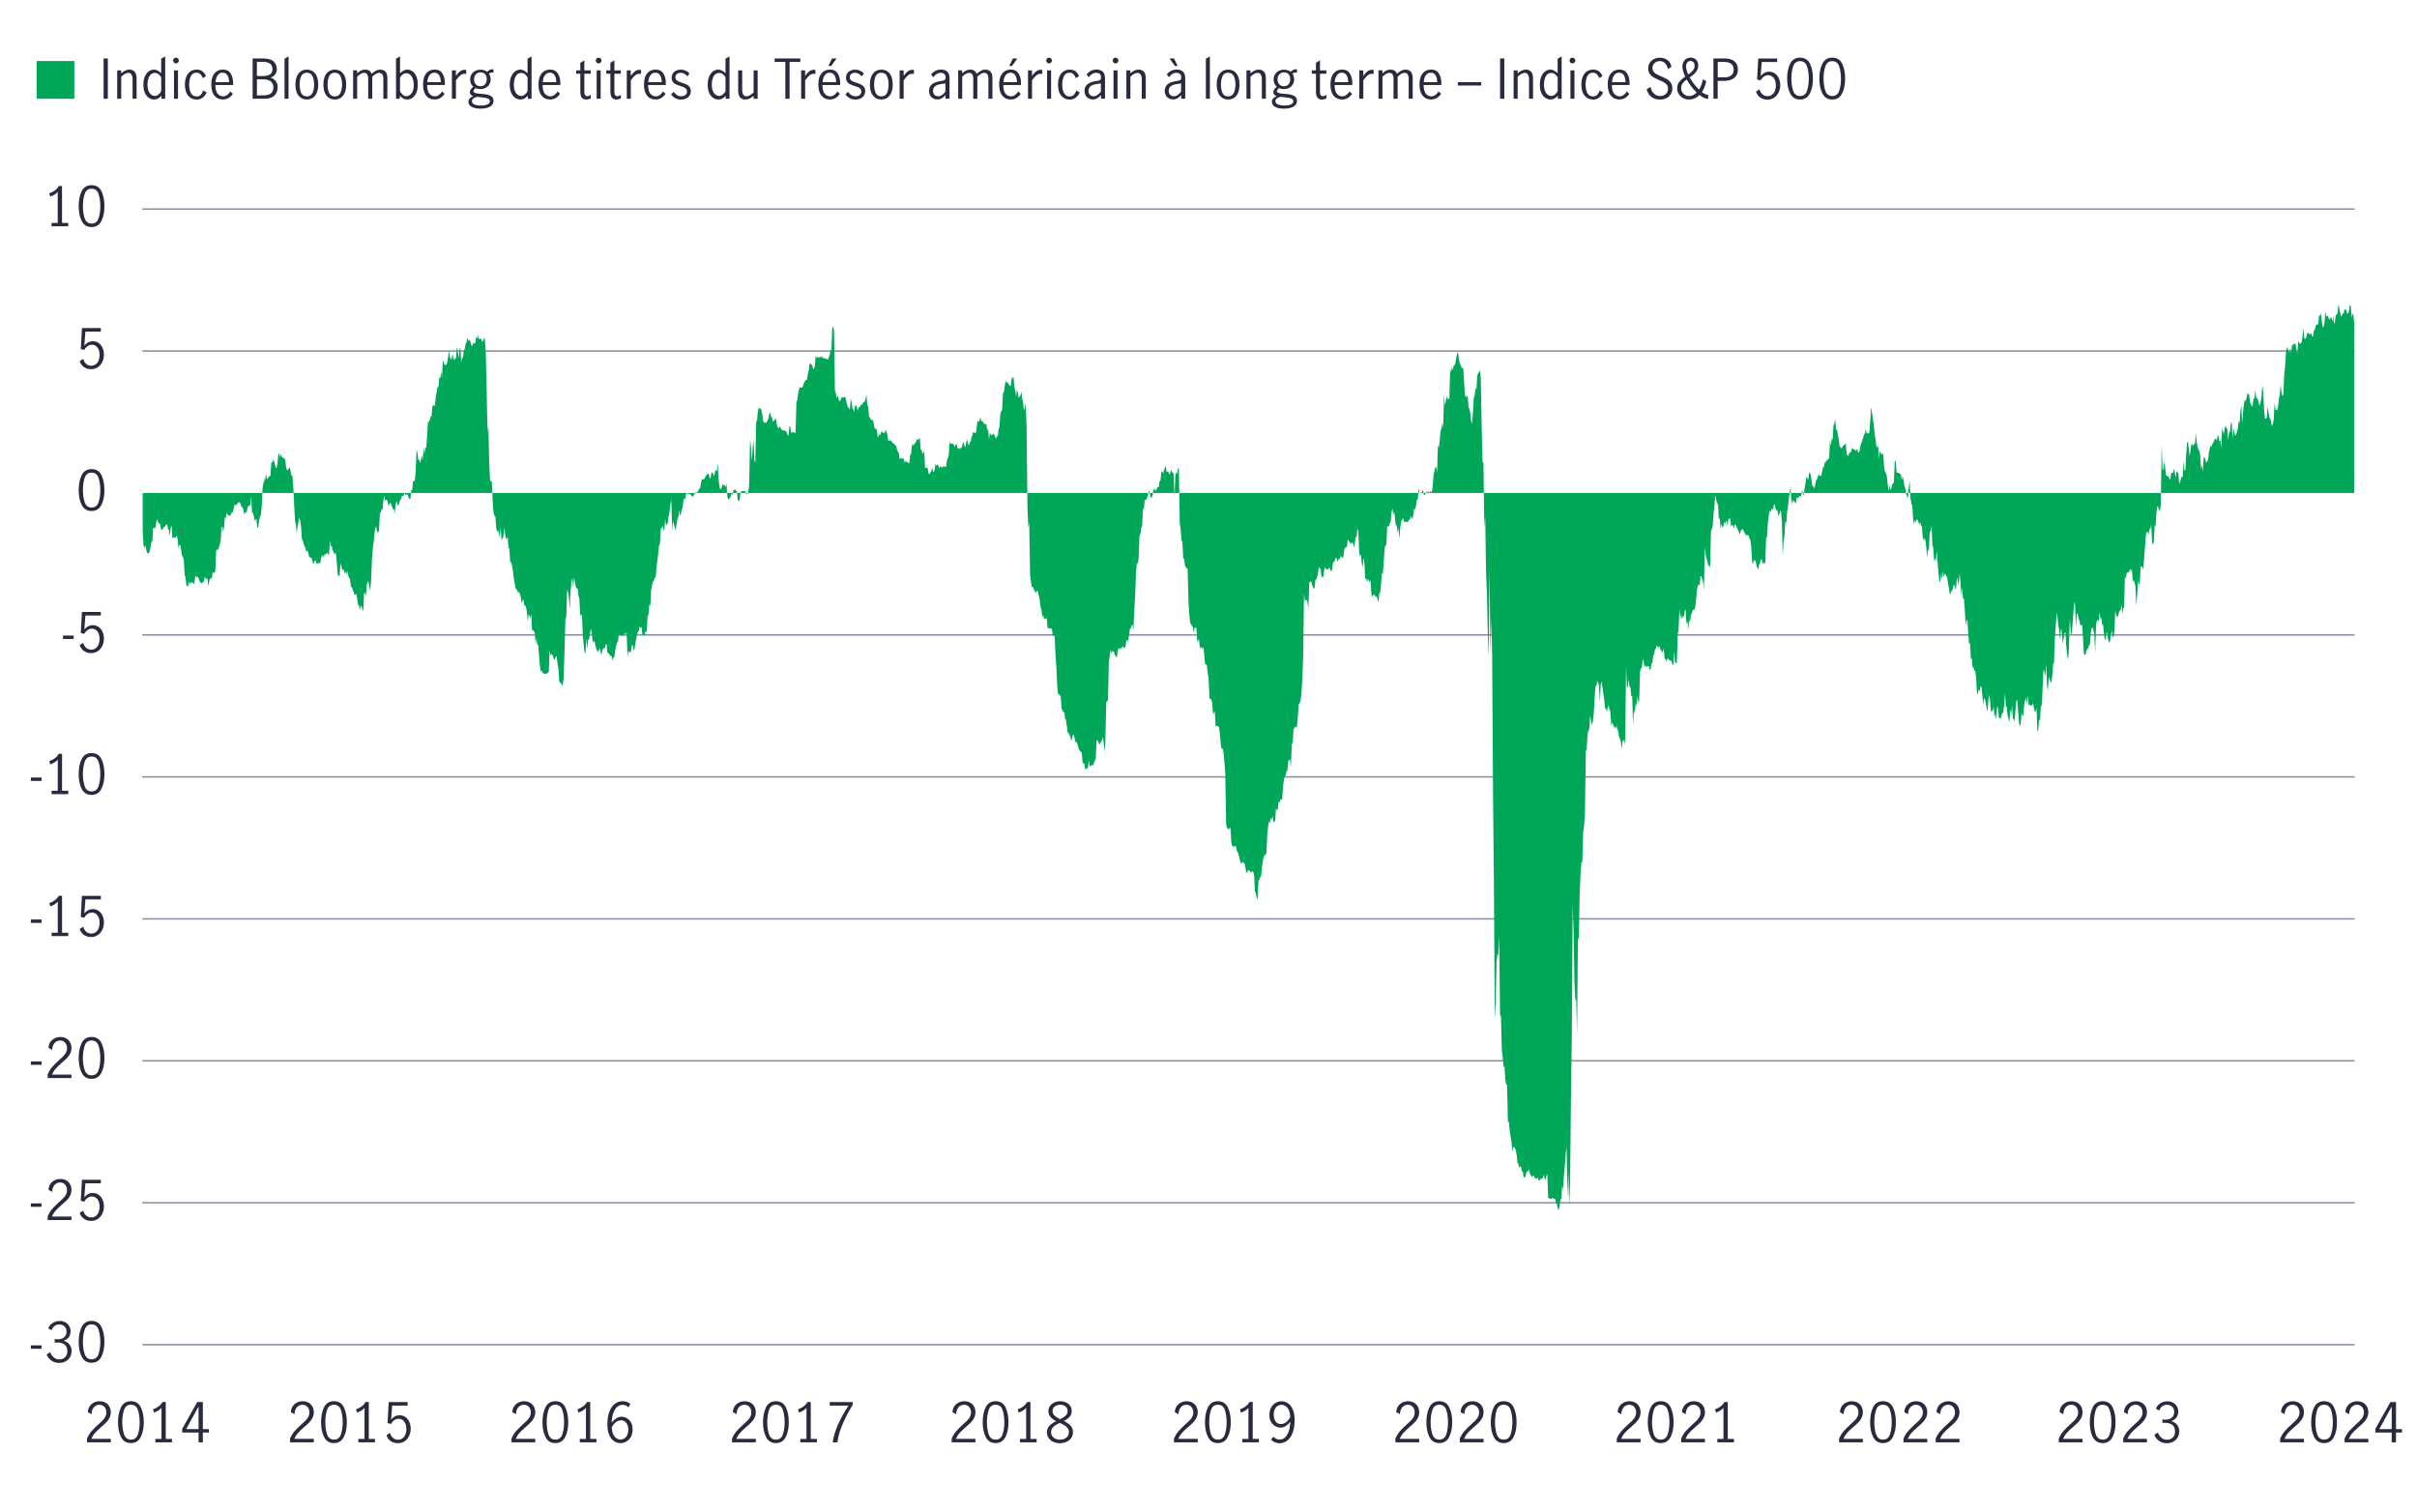 <?xml version="1.0" encoding="UTF-8"?>
<svg id="Line_chart" data-name="Line chart" xmlns="http://www.w3.org/2000/svg" viewBox="0 0 800 500.34">
  <defs>
    <style>
      .cls-1 {
        fill: #424559;
      }

      .cls-1, .cls-2 {
        stroke: #8e90a2;
        stroke-miterlimit: 10;
        stroke-width: .5px;
      }

      .cls-3 {
        fill: #282b3e;
      }

      .cls-3, .cls-4 {
        stroke-width: 0px;
      }

      .cls-4 {
        fill: #00a758;
      }

      .cls-2 {
        fill: none;
      }
    </style>
  </defs>
  <g>
    <g>
      <g>
        <g>
          <path class="cls-3" d="M10.21,445.32h3.53v1.13h-3.53v-1.13Z"/>
          <path class="cls-3" d="M17.04,450.36c-.74-.49-1.28-1.17-1.6-2.03l1.19-.74c.24.7.62,1.27,1.14,1.71.52.44,1.12.67,1.79.67.82,0,1.47-.24,1.97-.72.5-.48.75-1.13.75-1.94,0-1.06-.3-1.81-.9-2.27-.6-.46-1.44-.68-2.52-.68-.32,0-.58.01-.76.04v-1.15c.29.05.61.07.97.07.95,0,1.67-.23,2.18-.68.5-.46.76-1.07.76-1.84s-.22-1.31-.67-1.75c-.44-.43-1.04-.65-1.78-.65-.6,0-1.12.18-1.57.55-.45.37-.75.83-.91,1.38l-1.12-.65c.29-.73.77-1.32,1.46-1.76.68-.44,1.47-.67,2.36-.67.68,0,1.3.15,1.84.44.55.29.97.7,1.28,1.22.31.52.46,1.09.46,1.73,0,.76-.18,1.39-.54,1.91s-.94.94-1.75,1.26c.85.24,1.5.66,1.95,1.25.45.59.67,1.29.67,2.08s-.18,1.51-.54,2.11c-.36.6-.85,1.06-1.48,1.39s-1.34.49-2.13.49c-.92,0-1.76-.25-2.5-.74Z"/>
          <path class="cls-3" d="M27.06,449.1c-.68-1.32-1.02-2.96-1.02-4.91s.33-3.62.99-4.96c.66-1.34,1.75-2.01,3.28-2.01s2.63.67,3.28,2.01c.65,1.34.98,2.99.98,4.96s-.34,3.59-1.02,4.91c-.68,1.32-1.76,1.98-3.25,1.98s-2.57-.66-3.25-1.98ZM32.61,448.19c.4-1.16.59-2.49.59-4s-.2-2.87-.58-4.05c-.39-1.18-1.16-1.76-2.31-1.76s-1.91.59-2.29,1.76c-.39,1.18-.58,2.53-.58,4.05s.2,2.85.59,4,1.16,1.74,2.29,1.74,1.91-.58,2.3-1.74Z"/>
        </g>
        <g>
          <path class="cls-3" d="M10.21,398.33h3.53v1.13h-3.53v-1.13Z"/>
          <path class="cls-3" d="M17.27,400.17c.59-.68,1.35-1.44,2.28-2.27.61-.54,1.09-.99,1.44-1.35.35-.36.64-.76.86-1.19.23-.43.34-.9.34-1.4,0-.72-.21-1.33-.63-1.82s-.98-.74-1.67-.74c-.53,0-.99.15-1.4.44-.4.29-.71.68-.92,1.15-.21.47-.3.98-.28,1.52l-1.21-.63c-.01-.67.15-1.28.49-1.84s.8-.99,1.4-1.31c.59-.32,1.26-.49,1.99-.49s1.41.16,1.97.48c.56.32.98.75,1.28,1.31s.44,1.17.44,1.85-.14,1.28-.41,1.83c-.28.55-.62,1.03-1.03,1.46-.41.43-.97.94-1.67,1.54-.85.73-1.54,1.39-2.07,1.97-.53.58-.95,1.25-1.28,2.01h6.46v1.15h-7.87v-1.22c.4-.95.89-1.76,1.48-2.45Z"/>
          <path class="cls-3" d="M27.79,403.43c-.66-.46-1.13-1.11-1.4-1.95l1.15-.77c.18.7.51,1.25.98,1.66.47.41,1.03.61,1.67.61s1.13-.17,1.55-.5c.42-.34.73-.77.93-1.31.2-.54.3-1.12.3-1.73,0-.7-.11-1.3-.34-1.82-.23-.52-.54-.91-.93-1.18-.39-.27-.83-.4-1.31-.4-.53,0-1.01.16-1.46.49s-.8.73-1.06,1.22l-1.13-.27.38-6.97h6.26v1.17h-5.11l-.36,4.64c.78-.96,1.7-1.44,2.75-1.44.79,0,1.47.21,2.03.62.56.41.99.96,1.28,1.64s.43,1.4.43,2.17c0,.86-.17,1.67-.52,2.4-.35.74-.85,1.33-1.49,1.76-.65.44-1.4.66-2.27.66s-1.66-.23-2.32-.69Z"/>
        </g>
        <g>
          <path class="cls-3" d="M10.21,351.34h3.53v1.13h-3.53v-1.13Z"/>
          <path class="cls-3" d="M17.27,353.18c.59-.68,1.35-1.44,2.28-2.27.61-.54,1.09-.99,1.44-1.35.35-.36.64-.76.86-1.19.23-.43.34-.9.34-1.4,0-.72-.21-1.33-.63-1.82s-.98-.74-1.67-.74c-.53,0-.99.15-1.4.44-.4.29-.71.68-.92,1.15-.21.47-.3.98-.28,1.52l-1.21-.63c-.01-.67.15-1.28.49-1.84s.8-.99,1.4-1.31c.59-.32,1.26-.49,1.99-.49s1.41.16,1.97.48c.56.32.98.75,1.28,1.31s.44,1.17.44,1.85-.14,1.28-.41,1.83c-.28.55-.62,1.03-1.03,1.46-.41.43-.97.94-1.67,1.54-.85.73-1.54,1.39-2.07,1.97-.53.58-.95,1.25-1.28,2.01h6.46v1.15h-7.87v-1.22c.4-.95.89-1.76,1.48-2.45Z"/>
          <path class="cls-3" d="M27.06,355.12c-.68-1.32-1.02-2.96-1.02-4.91s.33-3.62.99-4.96c.66-1.34,1.75-2.01,3.28-2.01s2.63.67,3.28,2.01c.65,1.34.98,2.99.98,4.96s-.34,3.59-1.02,4.91c-.68,1.32-1.76,1.98-3.25,1.98s-2.57-.66-3.25-1.98ZM32.61,354.21c.4-1.16.59-2.49.59-4s-.2-2.87-.58-4.05c-.39-1.18-1.16-1.76-2.31-1.76s-1.91.59-2.29,1.76c-.39,1.18-.58,2.53-.58,4.05s.2,2.85.59,4,1.16,1.74,2.29,1.74,1.91-.58,2.3-1.74Z"/>
        </g>
        <g>
          <path class="cls-3" d="M10.21,304.35h3.53v1.13h-3.53v-1.13Z"/>
          <path class="cls-3" d="M19.12,308.74v-10.3c-.56.67-1.39,1.19-2.48,1.57l-.32-1.08c.67-.22,1.28-.53,1.84-.95.55-.41.98-.9,1.28-1.47h1.1v12.22h2.05v1.12h-5.51v-1.12h2.05Z"/>
          <path class="cls-3" d="M27.79,309.46c-.66-.46-1.13-1.11-1.4-1.95l1.15-.77c.18.7.51,1.25.98,1.66.47.41,1.03.61,1.67.61s1.13-.17,1.55-.5c.42-.34.73-.77.93-1.31.2-.54.3-1.12.3-1.73,0-.7-.11-1.3-.34-1.82-.23-.52-.54-.91-.93-1.18-.39-.27-.83-.4-1.31-.4-.53,0-1.01.16-1.46.49s-.8.73-1.06,1.22l-1.13-.27.38-6.97h6.26v1.17h-5.11l-.36,4.64c.78-.96,1.7-1.44,2.75-1.44.79,0,1.47.21,2.03.62.56.41.99.96,1.28,1.64s.43,1.4.43,2.17c0,.86-.17,1.67-.52,2.4-.35.74-.85,1.33-1.49,1.76-.65.44-1.4.66-2.27.66s-1.66-.23-2.32-.69Z"/>
        </g>
        <g>
          <path class="cls-3" d="M10.21,257.36h3.53v1.13h-3.53v-1.13Z"/>
          <path class="cls-3" d="M19.12,261.75v-10.3c-.56.67-1.39,1.19-2.48,1.57l-.32-1.08c.67-.22,1.28-.53,1.84-.95.55-.41.98-.9,1.28-1.47h1.1v12.22h2.05v1.12h-5.51v-1.12h2.05Z"/>
          <path class="cls-3" d="M27.06,261.14c-.68-1.32-1.02-2.96-1.02-4.91s.33-3.62.99-4.96c.66-1.34,1.75-2.01,3.28-2.01s2.63.67,3.28,2.01c.65,1.34.98,2.99.98,4.96s-.34,3.59-1.02,4.91c-.68,1.32-1.76,1.98-3.25,1.98s-2.57-.66-3.25-1.98ZM32.61,260.23c.4-1.16.59-2.49.59-4s-.2-2.87-.58-4.05c-.39-1.18-1.16-1.76-2.31-1.76s-1.91.59-2.29,1.76c-.39,1.18-.58,2.53-.58,4.05s.2,2.85.59,4,1.16,1.74,2.29,1.74,1.91-.58,2.3-1.74Z"/>
        </g>
        <g>
          <path class="cls-3" d="M20.86,210.37h3.53v1.13h-3.53v-1.13Z"/>
          <path class="cls-3" d="M27.79,215.48c-.66-.46-1.13-1.11-1.4-1.95l1.15-.77c.18.7.51,1.25.98,1.66.47.41,1.03.61,1.67.61s1.13-.17,1.55-.5c.42-.34.73-.77.93-1.31.2-.54.3-1.12.3-1.73,0-.7-.11-1.3-.34-1.82-.23-.52-.54-.91-.93-1.18-.39-.27-.83-.4-1.31-.4-.53,0-1.01.16-1.46.49s-.8.73-1.06,1.22l-1.13-.27.38-6.97h6.26v1.17h-5.11l-.36,4.64c.78-.96,1.7-1.44,2.75-1.44.79,0,1.47.21,2.03.62.56.41.99.96,1.28,1.64s.43,1.4.43,2.17c0,.86-.17,1.67-.52,2.4-.35.74-.85,1.33-1.49,1.76-.65.44-1.4.66-2.27.66s-1.66-.23-2.32-.69Z"/>
        </g>
        <path class="cls-3" d="M27.06,167.16c-.68-1.32-1.02-2.96-1.02-4.91s.33-3.62.99-4.96c.66-1.34,1.75-2.01,3.28-2.01s2.63.67,3.28,2.01c.65,1.34.98,2.99.98,4.96s-.34,3.59-1.02,4.91c-.68,1.32-1.76,1.98-3.25,1.98s-2.57-.66-3.25-1.98ZM32.61,166.25c.4-1.16.59-2.49.59-4s-.2-2.87-.58-4.05c-.39-1.18-1.16-1.76-2.31-1.76s-1.91.59-2.29,1.76c-.39,1.18-.58,2.53-.58,4.05s.2,2.85.59,4,1.16,1.74,2.29,1.74,1.91-.58,2.3-1.74Z"/>
        <path class="cls-3" d="M27.79,121.5c-.66-.46-1.13-1.11-1.4-1.95l1.15-.77c.18.7.51,1.25.98,1.66.47.41,1.03.61,1.67.61s1.13-.17,1.55-.5c.42-.34.73-.77.93-1.31.2-.54.3-1.12.3-1.73,0-.7-.11-1.3-.34-1.82-.23-.52-.54-.91-.93-1.18-.39-.27-.83-.4-1.31-.4-.53,0-1.01.16-1.46.49s-.8.73-1.06,1.22l-1.13-.27.38-6.97h6.26v1.17h-5.11l-.36,4.64c.78-.96,1.7-1.44,2.75-1.44.79,0,1.47.21,2.03.62.56.41.99.96,1.28,1.64s.43,1.4.43,2.17c0,.86-.17,1.67-.52,2.4-.35.74-.85,1.33-1.49,1.76-.65.44-1.4.66-2.27.66s-1.66-.23-2.32-.69Z"/>
        <g>
          <path class="cls-3" d="M19.11,73.8v-10.3c-.56.67-1.39,1.19-2.48,1.57l-.32-1.08c.67-.22,1.28-.53,1.84-.95.55-.41.98-.9,1.28-1.47h1.1v12.22h2.05v1.12h-5.51v-1.12h2.05Z"/>
          <path class="cls-3" d="M27.06,73.18c-.68-1.32-1.02-2.96-1.02-4.91s.33-3.62.99-4.96c.66-1.34,1.75-2.01,3.28-2.01s2.63.67,3.28,2.01c.65,1.34.98,2.99.98,4.96s-.34,3.59-1.02,4.91c-.68,1.32-1.76,1.98-3.25,1.98s-2.57-.66-3.25-1.98ZM32.61,72.27c.4-1.16.59-2.49.59-4s-.2-2.87-.58-4.05c-.39-1.18-1.16-1.76-2.31-1.76s-1.91.59-2.29,1.76c-.39,1.18-.58,2.53-.58,4.05s.2,2.85.59,4,1.16,1.74,2.29,1.74,1.91-.58,2.3-1.74Z"/>
        </g>
      </g>
      <g>
        <line class="cls-1" x1="47.08" y1="445.11" x2="779.36" y2="445.11"/>
        <line class="cls-1" x1="47.08" y1="398.12" x2="779.36" y2="398.12"/>
        <line class="cls-1" x1="47.08" y1="351.13" x2="779.36" y2="351.13"/>
        <line class="cls-1" x1="47.08" y1="304.15" x2="779.36" y2="304.15"/>
        <line class="cls-1" x1="47.08" y1="257.16" x2="779.36" y2="257.16"/>
        <line class="cls-1" x1="47.08" y1="210.17" x2="779.36" y2="210.17"/>
        <line class="cls-2" x1="47.08" y1="116.19" x2="779.36" y2="116.19"/>
        <line class="cls-2" x1="47.08" y1="69.2" x2="779.36" y2="69.2"/>
      </g>
    </g>
    <polygon class="cls-4" points="779.22 163.18 47.23 163.18 47.23 175.92 47.51 180.39 47.8 181.53 48.09 180.37 48.38 181.85 48.67 183.05 48.96 183.05 49.25 183.33 49.54 182.39 49.83 181.08 50.12 179.3 50.41 179.38 50.7 174.74 50.99 174.86 51.28 174.72 51.57 174.23 51.86 171.96 52.15 172.2 52.44 173.14 52.73 173.19 53.02 173.47 53.31 175.25 53.6 175.45 53.89 174.95 54.18 174.57 54.47 174.32 54.76 174.25 55.05 173.46 55.34 173.74 55.63 175.17 55.92 175.47 56.21 177.45 56.49 174.82 56.78 173.73 57.07 178.11 57.36 178.06 57.65 177.72 57.94 178.24 58.23 177.59 58.52 177.39 58.81 178.41 59.1 181.64 59.39 180.26 59.68 180.5 59.97 182.05 60.26 184.03 60.55 184.37 60.84 185.46 61.13 190.31 61.42 191.22 61.71 193.85 62 194.03 62.29 193.88 62.58 192.39 62.87 193.41 63.16 192.91 63.45 192.65 63.74 192.78 64.03 193.3 64.32 193.15 64.61 190.89 64.9 190.63 65.18 191.22 65.47 190.88 65.76 191.57 66.05 192.39 66.34 192.73 66.63 193.1 66.92 192.95 67.21 192.72 67.5 192.41 67.79 190.99 68.08 191.35 68.37 191.77 68.66 191.46 68.95 194.14 69.24 192.38 69.53 191.6 69.82 191.31 70.11 191.63 70.4 189.42 70.69 189.52 70.98 189.74 71.27 188.91 71.56 182.07 71.85 181.94 72.14 181.96 72.43 181.43 72.72 180.16 73.01 179.38 73.3 174.36 73.59 174.57 73.87 175.87 74.16 174.35 74.45 171.16 74.74 171.57 75.03 169.66 75.32 170.37 75.61 170.57 75.9 170.6 76.19 170.8 76.48 170 76.77 169.61 77.06 169.57 77.35 168.25 77.64 166.93 77.93 167.32 78.22 167.17 78.51 166.76 78.8 166.38 79.09 166.28 79.38 166.21 79.67 166.99 79.96 167.8 80.25 167.92 80.54 168.6 80.83 170.4 81.12 169.6 81.41 169.68 81.7 169.29 81.99 167.8 82.28 167.67 82.56 167.03 82.85 167.53 83.14 164.09 83.43 170.13 83.72 169.62 84.01 170.75 84.3 172.52 84.59 171.88 84.88 171.96 85.17 174.58 85.46 174.74 85.75 172.37 86.04 171.18 86.33 170.49 86.62 167.9 86.91 161.44 87.2 159.84 87.49 159.08 87.78 158.53 88.07 156.83 88.36 158.6 88.65 158.37 88.94 157.72 89.23 157.58 89.52 157.55 89.81 153.01 90.1 153.09 90.39 152.32 90.68 152.47 90.97 153.6 91.25 154.76 91.54 154.89 91.83 153.52 92.12 150.3 92.41 150.22 92.7 151.43 92.99 150.31 93.28 151.11 93.57 151.59 93.86 151.61 94.15 151.66 94.44 152.47 94.73 154.92 95.02 155.69 95.31 155.38 95.6 155.25 95.89 154.52 96.18 155.96 96.47 157.4 96.76 157.46 97.05 160.82 97.34 166.42 97.63 172.44 97.92 173.39 98.21 176.47 98.5 174.31 98.79 172.85 99.08 171.33 99.37 172.39 99.66 174.32 99.95 178.54 100.23 178.98 100.52 180.1 100.81 180.82 101.1 181.4 101.39 182.67 101.68 182.2 101.97 182.77 102.26 184.09 102.55 184.45 102.84 184.69 103.13 184.64 103.42 185.75 103.71 186.78 104 186.06 104.29 185.43 104.58 185.84 104.87 186.69 105.16 186.56 105.45 186.2 105.74 186.45 106.03 186.38 106.32 184.61 106.61 183.58 106.9 184.74 107.19 183.62 107.48 183.71 107.77 183.45 108.06 183.27 108.35 182.93 108.64 183.65 108.92 183.5 109.21 178.74 109.5 181.07 109.79 180.4 110.08 182.25 110.37 182.42 110.66 183.74 110.95 182.85 111.24 183.61 111.53 186.79 111.82 190.44 112.11 190.58 112.4 190.7 112.69 186.43 112.98 187.29 113.27 188.67 113.56 188.51 113.85 188.71 114.14 189.9 114.43 189.17 114.72 190.16 115.01 188.98 115.3 190.62 115.59 191.29 115.88 191.78 116.17 194.4 116.46 194.26 116.75 195.3 117.04 195.92 117.33 197 117.61 196.88 117.9 196.53 118.19 197.99 118.48 200.24 118.77 200.19 119.06 201.85 119.35 200.76 119.64 200.46 119.93 201.55 120.22 202.45 120.51 196.32 120.8 196.3 121.09 197.36 121.38 193.71 121.67 192.41 121.96 192.6 122.25 194.2 122.54 195.47 122.83 192.11 123.12 185.14 123.41 181.39 123.7 179.37 123.99 176.37 124.28 174.51 124.57 174.59 124.86 176.44 125.15 175.9 125.44 175.84 125.73 170.02 126.02 169.54 126.3 168.55 126.59 168.88 126.88 165.81 127.17 164.1 127.46 165.95 127.75 165.29 128.04 165.52 128.33 166.07 128.62 167.75 128.91 166.76 129.2 166.37 129.49 166.94 129.78 167.85 130.07 168.49 130.36 168.47 130.65 170.11 130.94 167.09 131.23 165.82 131.52 166.68 131.81 167.64 132.1 166.6 132.39 165.69 132.68 165.28 132.97 164.2 133.26 164.09 133.55 164.33 133.84 163.03 134.13 163.85 134.42 163.72 134.71 163.61 134.99 163.85 135.28 164.81 135.57 165.18 135.86 165.04 136.15 162.25 136.44 162.1 136.73 159.24 137.02 159.15 137.31 159.25 137.6 155.58 137.89 148.88 138.18 149.96 138.47 152.38 138.76 152.09 139.05 153.36 139.34 152.17 139.63 150.7 139.92 152.31 140.21 147.94 140.5 150.35 140.79 148.12 141.08 148.26 141.37 144.4 141.66 139.48 141.95 139.76 142.24 139 142.53 137.78 142.82 137.89 143.11 134.64 143.4 133.98 143.69 134.34 143.97 134.39 144.26 131.02 144.55 129.62 144.84 128 145.13 128.1 145.42 124.64 145.71 125.4 146 122.84 146.29 125.02 146.58 119.32 146.87 119.89 147.16 120.89 147.45 120.65 147.74 120.91 148.03 119.9 148.32 118.24 148.61 115.97 148.9 118.21 149.19 118.75 149.48 119.1 149.77 117.18 150.06 118.38 150.35 119.37 150.64 118.48 150.93 118.66 151.22 114.89 151.51 115.95 151.8 118.68 152.09 115.83 152.38 114.96 152.66 119.96 152.95 118.2 153.24 118.61 153.53 115.96 153.82 115.59 154.11 113.73 154.4 113.35 154.69 111.66 154.98 112.86 155.27 112.45 155.56 112.69 155.85 113.55 156.14 114.71 156.43 114.11 156.72 113.36 157.01 113.69 157.3 113.69 157.59 111.44 157.88 112.15 158.17 110.92 158.46 112.2 158.75 112.03 159.04 112.31 159.33 112.01 159.62 113.2 159.91 112.79 160.2 111.8 160.49 112.37 160.78 116.52 161.07 128.18 161.35 143.38 161.64 140.24 161.93 153.32 162.22 159.12 162.51 159.17 162.8 159.57 163.09 166.51 163.38 169.83 163.67 170.77 163.96 170.93 164.25 174.81 164.54 176.21 164.83 175.43 165.12 176.55 165.41 177.89 165.7 174.56 165.99 178.88 166.28 178.2 166.57 177.94 166.86 174.7 167.15 176.53 167.44 178.5 167.73 178.31 168.02 177.62 168.31 181.4 168.6 181.55 168.89 186.6 169.18 185.8 169.47 187.31 169.76 188.81 170.04 191.22 170.33 192.93 170.62 194.5 170.91 195.19 171.2 195.2 171.49 196.52 171.78 195.77 172.07 196.58 172.36 197.58 172.65 199.62 172.94 198.95 173.23 198.25 173.52 200.5 173.81 200.27 174.1 201 174.39 202.35 174.68 205.8 174.97 203.3 175.26 203.81 175.55 204.7 175.84 203.28 176.13 208.93 176.42 208.5 176.71 208.96 177 209.48 177.29 213.21 177.58 211.26 177.87 213.55 178.16 213.39 178.45 217.52 178.74 220.73 179.02 222.6 179.31 221.82 179.6 222.78 179.89 222.82 180.18 223.01 180.47 223.09 180.76 223.05 181.05 222.86 181.34 222.63 181.63 222.42 181.92 215.26 182.21 217.12 182.5 216.37 182.79 216.72 183.08 217.23 183.37 218.44 183.66 218.2 183.95 217.37 184.24 217.13 184.53 219.68 184.82 221.36 185.11 225.64 185.4 225.93 185.69 226.15 185.98 226.89 186.27 226.64 186.56 224.41 186.85 215.54 187.14 205.08 187.43 204.03 187.71 195.19 188 195.98 188.29 197.38 188.58 201.57 188.87 195.34 189.16 192.53 189.45 191.37 189.74 194.56 190.03 191.16 190.32 192.74 190.61 194.37 190.9 194.73 191.19 194.92 191.48 197.22 191.77 198.27 192.06 204.06 192.35 203.19 192.64 204.08 192.93 210.64 193.22 213.74 193.51 216.12 193.8 216.07 194.09 211.27 194.38 214.94 194.67 211.71 194.96 211.72 195.25 210.07 195.54 208.15 195.83 209.15 196.12 211.99 196.4 212.78 196.69 212.03 196.98 213.14 197.27 214.43 197.56 215.58 197.85 215.09 198.14 216.14 198.43 214.55 198.72 215.08 199.01 216.92 199.3 215.74 199.59 214.65 199.88 214.52 200.17 214.76 200.46 213.45 200.75 213.04 201.04 215.95 201.33 216.32 201.62 216.38 201.91 217 202.2 217.2 202.49 217.24 202.78 218.75 203.07 217.56 203.36 217.51 203.65 215 203.94 214.01 204.23 212.33 204.52 212.74 204.81 210.08 205.09 210.09 205.38 210.43 205.67 210.51 205.96 210.13 206.25 210.45 206.54 210.31 206.83 209.49 207.12 210.09 207.41 209.21 207.7 217.67 207.99 215.38 208.28 215.94 208.57 215.93 208.86 215.46 209.15 213.77 209.44 213.43 209.73 215.38 210.02 214.81 210.31 212.91 210.6 211.41 210.89 209.6 211.18 209.2 211.47 208.65 211.76 207.36 212.05 207.83 212.34 207.52 212.63 210.32 212.92 209.91 213.21 210.62 213.5 209.32 213.78 209.09 214.07 209.06 214.36 203.81 214.65 203.52 214.94 199.96 215.23 200.68 215.52 195.26 215.81 193.91 216.1 192.38 216.39 192.41 216.68 191.03 216.97 191.57 217.26 188.36 217.55 185.65 217.84 183.55 218.13 180.52 218.42 180.17 218.71 174.85 219 175.08 219.29 174.01 219.58 175.05 219.87 175.91 220.16 171.74 220.45 174.09 220.74 173.55 221.03 173.09 221.32 170.77 221.61 169.25 221.9 167.01 222.19 165.4 222.48 175.88 222.76 172.4 223.05 173.59 223.34 174.63 223.63 175.7 223.92 173.63 224.21 171.94 224.5 171.16 224.79 168.87 225.08 170.8 225.37 170 225.66 168.74 225.95 167.94 226.24 165.4 226.53 165.02 226.82 165.17 227.11 163.43 227.4 163.28 227.69 163.4 227.98 163.38 228.27 163.64 228.56 163.53 228.85 164.18 229.14 164.17 229.43 164.47 229.72 163.62 230.01 163.29 230.3 162.89 230.59 163.17 230.88 162.75 231.17 162.41 231.45 161.72 231.74 161.56 232.03 159.77 232.32 158.61 232.61 158.61 232.9 158.72 233.19 158.44 233.48 157.61 233.77 157.45 234.06 156.91 234.35 156.77 234.64 157.06 234.93 158.58 235.22 157.95 235.51 156.42 235.8 156.43 236.09 156.91 236.38 157.73 236.67 156.05 236.96 155.56 237.25 156.08 237.54 153.23 237.83 158.4 238.12 161.06 238.41 161.95 238.7 161.79 238.99 160.97 239.28 160.23 239.57 160.58 239.86 160.57 240.14 161.25 240.43 159.94 240.72 164.06 241.01 165.53 241.3 164.9 241.59 165 241.88 164.2 242.17 163.27 242.46 163.9 242.75 162.34 243.04 162.14 243.33 161.91 243.62 162.47 243.91 162.56 244.2 165.65 244.49 165.79 244.78 165.45 245.07 163.44 245.36 162.62 245.65 162.53 245.94 162.62 246.23 162.54 246.52 162.46 246.81 162.92 247.1 163.42 247.39 163.64 247.68 162.61 247.97 160.77 248.26 145.41 248.55 147.74 248.83 152.51 249.12 148.51 249.41 145.47 249.7 152.35 249.99 153.29 250.28 139.59 250.57 139.14 250.86 136.09 251.15 134.81 251.44 135.43 251.73 135.06 252.02 135.85 252.31 137.15 252.6 139.28 252.89 139.95 253.18 139.72 253.47 140.1 253.76 139.68 254.05 139.17 254.34 138.41 254.63 137.01 254.92 136.42 255.21 137.98 255.5 138.05 255.79 139.56 256.08 139.33 256.37 139.13 256.66 138.23 256.95 139.35 257.24 141.21 257.53 141.33 257.81 141.91 258.1 140.9 258.39 141.7 258.68 142.13 258.97 142.53 259.26 142.3 259.55 142.61 259.84 142.54 260.13 142.62 260.42 143.22 260.71 144 261 144.22 261.29 141.13 261.58 141.21 261.87 143.2 262.16 143.22 262.45 143.02 262.74 143.03 263.03 143.41 263.32 143.1 263.61 133.22 263.9 132.3 264.19 130.07 264.48 128.8 264.77 128.13 265.06 128.33 265.35 128.33 265.64 128.15 265.93 127.26 266.22 126.44 266.5 126.12 266.79 125.63 267.08 125.78 267.37 123.78 267.66 122.73 267.95 120.46 268.24 120.23 268.53 120.71 268.82 120.79 269.11 122.09 269.4 122.08 269.69 121.25 269.98 117.79 270.27 118.31 270.56 118.08 270.85 118.5 271.14 118.28 271.43 118.14 271.72 118.31 272.01 117.66 272.3 118.67 272.59 118.49 272.88 118.48 273.17 118.76 273.46 118.64 273.75 118.99 274.04 118.99 274.33 118.23 274.62 117.47 274.91 115.86 275.19 115.99 275.48 108.24 275.77 108.27 276.06 109.35 276.35 129.28 276.64 130.01 276.93 131.78 277.22 130.83 277.51 131.87 277.8 132.86 278.09 132.63 278.38 131.93 278.67 131.45 278.96 131.51 279.25 131.55 279.54 131.29 279.83 131.58 280.12 132.89 280.41 133.98 280.7 134.93 280.99 134.78 281.28 135.86 281.57 131.86 281.86 133.1 282.15 135.26 282.44 135.46 282.73 136.45 283.02 134.3 283.31 134.09 283.6 134.62 283.88 135.98 284.17 134.95 284.46 134.69 284.75 134.54 285.04 133.65 285.33 134.13 285.62 133.29 285.91 133.11 286.2 132.97 286.49 131.89 286.78 130.72 287.07 134.01 287.36 134.44 287.65 137.96 287.94 138.14 288.23 138.86 288.52 139.1 288.81 138.87 289.1 139.72 289.39 141.39 289.68 142.08 289.97 141.71 290.26 142.61 290.55 144.95 290.84 144.09 291.13 143.76 291.42 143.94 291.71 142.84 292 142.9 292.29 143.31 292.57 143.26 292.86 143.23 293.15 142.29 293.44 142.72 293.73 144.01 294.02 145.9 294.31 145.77 294.6 145.66 294.89 145.96 295.18 146.17 295.47 146.65 295.76 146.74 296.05 146.92 296.34 147.6 296.63 147.37 296.92 149.04 297.21 149.48 297.5 149.98 297.79 152.24 298.08 151.58 298.37 151.6 298.66 151.97 298.95 151.48 299.24 152.37 299.53 153.24 299.82 152.3 300.11 153.02 300.4 152.88 300.69 153.4 300.98 153.27 301.27 150.38 301.55 150.32 301.84 147.16 302.13 147.34 302.42 147.42 302.71 146.61 303 146.7 303.29 145.92 303.58 145.21 303.87 145.7 304.16 145.29 304.45 144.82 304.74 148.91 305.03 148.79 305.32 150.37 305.61 149.73 305.9 149.39 306.19 155.02 306.48 154.8 306.77 154.68 307.06 155.08 307.35 156.86 307.64 156.92 307.93 156.37 308.22 156.16 308.51 154.7 308.8 155.92 309.09 156.24 309.38 155.27 309.67 153.33 309.96 154.31 310.24 153.74 310.53 153.85 310.82 155.11 311.11 154.38 311.4 154.44 311.69 154.72 311.98 154.76 312.27 154.06 312.56 154.67 312.85 154.34 313.14 154.57 313.43 152.3 313.72 151.63 314.01 150.82 314.3 146.42 314.59 146.77 314.88 146.9 315.17 146.86 315.46 146.9 315.75 147.3 316.04 148 316.33 147.1 316.62 147.01 316.91 148.28 317.2 148.44 317.49 148.7 317.78 148.23 318.07 148.32 318.36 148.11 318.65 146.7 318.93 146.42 319.22 147.64 319.51 148.03 319.8 146.41 320.09 145.44 320.38 146.78 320.67 147.62 320.96 146.27 321.25 146.3 321.54 144.85 321.83 144.14 322.12 142.88 322.41 143.26 322.7 143.2 322.99 143.37 323.28 141.39 323.57 139.13 323.86 139.6 324.15 139.48 324.44 137.95 324.73 139.24 325.02 139.44 325.31 139.5 325.6 140.09 325.89 140.4 326.18 140.34 326.47 140.37 326.76 142.62 327.05 141.73 327.34 145.61 327.62 143.28 327.91 143.79 328.2 144.06 328.49 143.97 328.78 143.51 329.07 143.82 329.36 144.54 329.65 145.29 329.94 144.1 330.23 144.78 330.52 142.02 330.81 141.41 331.1 137.06 331.39 136 331.68 135.84 331.97 130.02 332.26 129.8 332.55 127.84 332.84 125.98 333.13 126.66 333.42 126.45 333.71 126.95 334 127.26 334.29 127.81 334.58 127.58 334.87 124.91 335.16 125.3 335.45 124.57 335.74 128.21 336.03 129.04 336.32 131.32 336.6 128.8 336.89 130.13 337.18 131.61 337.47 131.29 337.76 130.92 338.05 129.55 338.34 132.04 338.63 133.25 338.92 135.67 339.21 135.11 339.5 133.4 339.79 140.88 340.08 168.11 340.37 174.79 340.66 172.98 340.95 190.32 341.24 192.55 341.53 194.43 341.82 194.15 342.11 194.86 342.4 195.6 342.69 195.92 342.98 196.28 343.27 195.34 343.56 196 343.85 197.26 344.14 198.61 344.43 201.14 344.72 201.78 345.01 204.29 345.29 203.58 345.58 204.85 345.87 204.87 346.16 204.82 346.45 204.52 346.74 208.16 347.03 207.79 347.32 208 347.61 208.01 347.9 208.01 348.19 208.26 348.48 210.67 348.77 210.37 349.06 210.31 349.35 216.76 349.64 220.76 349.93 227.06 350.22 229.99 350.51 229.62 350.8 230.27 351.09 230.28 351.38 234.7 351.67 234.92 351.96 235.95 352.25 235.57 352.54 237.99 352.83 238.27 353.12 240.42 353.41 242.57 353.7 242.62 353.98 243.32 354.27 243.77 354.56 245.32 354.85 244.41 355.14 243.21 355.43 243.31 355.72 244.41 356.01 245.89 356.3 245.54 356.59 246.13 356.88 247.27 357.17 248.25 357.46 248.52 357.75 248.85 358.04 249.22 358.33 252.53 358.62 252.63 358.91 252.77 359.2 254.67 359.49 254.58 359.78 254.28 360.07 254.29 360.36 251.63 360.65 253.81 360.94 253.51 361.23 253.24 361.52 253.32 361.81 253.25 362.1 252.44 362.39 251.71 362.67 251.27 362.96 245.01 363.25 245.12 363.54 245.54 363.83 246.29 364.12 246.34 364.41 245.53 364.7 245.14 364.99 243.89 365.28 245.52 365.57 248.91 365.86 245.98 366.15 232.57 366.44 232.02 366.73 231.82 367.02 218.98 367.31 217.09 367.6 215 367.89 216.45 368.18 215.36 368.47 215.71 368.76 215.9 369.05 216.97 369.34 217.05 369.63 217.91 369.92 215.64 370.21 214.59 370.5 214.62 370.79 214.81 371.08 214.42 371.36 214.47 371.65 213.71 371.94 214.45 372.23 214.48 372.52 214.14 372.81 211.83 373.1 211.98 373.39 212.34 373.68 210.26 373.97 208.15 374.26 208.07 374.55 207.1 374.84 206.74 375.13 208.83 375.42 202.35 375.71 197.25 376 189.76 376.29 186.24 376.58 186.74 376.87 184.81 377.16 177.45 377.45 176.73 377.74 174.73 378.03 174.04 378.32 168.29 378.61 168.52 378.9 165.37 379.19 165.55 379.48 165.39 379.77 164.31 380.06 163.42 380.34 162.32 380.63 163.39 380.92 164.85 381.21 164.64 381.5 163.98 381.79 161.4 382.08 162.56 382.37 161.63 382.66 162.64 382.95 161.53 383.24 161.17 383.53 161.28 383.82 159.24 384.11 159 384.4 156.24 384.69 156.02 384.98 156.74 385.27 155.54 385.56 154.98 385.85 154.07 386.14 156.32 386.43 155.97 386.72 156.2 387.01 157.07 387.3 156.72 387.59 155.52 387.88 156.08 388.17 156.54 388.46 156.73 388.75 164.62 389.03 157.27 389.32 156.29 389.61 156.88 389.9 155.04 390.19 154.89 390.48 173.15 390.77 175.1 391.06 179.03 391.35 179.16 391.64 184.99 391.93 184.87 392.22 187.31 392.51 187.71 392.8 188.12 393.09 188.23 393.38 199.52 393.67 203.81 393.96 206.26 394.25 206.57 394.54 207.3 394.83 207.57 395.12 209.49 395.41 207.75 395.7 207.7 395.99 207.97 396.28 212.42 396.57 211.98 396.86 211.6 397.15 214.7 397.44 214.26 397.72 214.2 398.01 214.98 398.3 214.09 398.59 216.8 398.88 219.85 399.17 219.91 399.46 220.21 399.75 222.9 400.04 224.58 400.33 231.5 400.62 231.07 400.91 231.62 401.2 232.3 401.49 236.44 401.78 236.07 402.07 235.26 402.36 240.51 402.65 240.24 402.94 240.34 403.23 240.41 403.52 240.83 403.81 243.38 404.1 246.78 404.39 247.99 404.68 247.77 404.97 249.04 405.26 252.12 405.55 256.02 405.84 272.85 406.13 274.19 406.41 274.18 406.7 274.72 406.99 274.08 407.28 274.02 407.57 278.93 407.86 279.98 408.15 280.34 408.44 280.12 408.73 280.07 409.02 279.96 409.31 281.3 409.6 282.13 409.89 282.35 410.18 283.96 410.47 284.94 410.76 285.88 411.05 285.72 411.34 285.19 411.63 285.69 411.92 285.76 412.21 287.03 412.5 288.99 412.79 288.66 413.08 288.11 413.37 288.08 413.66 288.28 413.95 288.88 414.24 288.58 414.53 288.35 414.82 288.65 415.1 289.69 415.39 295.24 415.68 295.61 415.97 297.4 416.26 297.65 416.55 291.31 416.84 291.33 417.13 290.15 417.42 290.17 417.71 287.03 418 285.01 418.29 283.45 418.58 283.3 418.87 282.76 419.16 282.65 419.45 276.27 419.74 273.58 420.03 271.76 420.32 272.58 420.61 270.78 420.9 271.44 421.19 269.99 421.48 272.03 421.77 272.06 422.06 271.57 422.35 267.44 422.64 268.21 422.93 268.1 423.22 265.34 423.51 265.65 423.8 264.69 424.08 264.57 424.37 264.68 424.66 260.65 424.95 258.08 425.24 257 425.53 256.68 425.82 255.24 426.11 255.08 426.4 251.77 426.69 251.83 426.98 251.2 427.27 254.2 427.56 246.21 427.85 246.1 428.14 241.36 428.43 241 428.72 240.41 429.01 240.9 429.3 240.41 429.59 237.03 429.88 233.02 430.17 232.8 430.46 231.87 430.75 229.75 431.04 224.97 431.33 217.35 431.62 196.35 431.91 198.98 432.2 198.69 432.49 198.51 432.77 199.25 433.06 201.7 433.35 193.03 433.64 192.51 433.93 192.32 434.22 193.32 434.51 194.19 434.8 194.89 435.09 194.72 435.38 192.1 435.67 191.7 435.96 191.01 436.25 189.7 436.54 187.61 436.83 188.22 437.12 188.24 437.41 191.34 437.7 190.7 437.99 191.09 438.28 188.82 438.57 187.73 438.86 188.37 439.15 188.45 439.44 188.36 439.73 188.34 440.02 187.75 440.31 188.7 440.6 189.11 440.89 188.61 441.18 186.45 441.46 185.91 441.75 185.79 442.04 184.84 442.33 184.46 442.62 185.82 442.91 185.6 443.2 184.81 443.49 185.14 443.78 184.01 444.07 184.39 444.36 184.73 444.65 184.16 444.94 181.85 445.23 181.44 445.52 181.11 445.81 181 446.1 178.43 446.39 179.09 446.68 179.29 446.97 180.06 447.26 179.8 447.55 179.62 447.84 179.83 448.13 181.26 448.42 180 448.71 177.48 449 178.29 449.29 175.23 449.58 175.6 449.87 182.85 450.15 184.19 450.44 183.44 450.73 186.43 451.02 187.91 451.31 184.57 451.6 186.47 451.89 191.96 452.18 191.27 452.47 192.84 452.76 191.55 453.05 192.17 453.34 192.66 453.63 191.97 453.92 196.65 454.21 197.65 454.5 197 454.79 196.62 455.08 197.34 455.37 197.44 455.66 197.43 455.95 198.37 456.24 199.42 456.53 196.44 456.82 196.2 457.11 193.47 457.4 189.68 457.69 190 457.98 186.38 458.27 181.69 458.56 180.46 458.85 180.61 459.13 174.52 459.42 174.07 459.71 174.3 460 173.21 460.29 172.82 460.58 169.48 460.87 168.24 461.16 170.39 461.45 169.4 461.74 171.61 462.03 174.28 462.32 173.74 462.61 176.47 462.9 174.8 463.19 178.42 463.48 174.53 463.77 172.59 464.06 172.15 464.35 171.23 464.64 172.68 464.93 172.73 465.22 172.69 465.51 172.87 465.8 172.7 466.09 172.63 466.38 172 466.67 171.94 466.96 170.87 467.25 171.41 467.54 171.79 467.82 170.22 468.11 168.1 468.4 168.73 468.69 167.34 468.98 165.36 469.27 165.32 469.56 161.61 469.85 163.34 470.14 163.13 470.43 163.03 470.72 162.59 471.01 162.23 471.3 163.85 471.59 163.78 471.88 163.41 472.17 162.62 472.46 163.06 472.75 162.66 473.04 163.09 473.33 162.55 473.62 162.85 473.91 162.86 474.2 161.17 474.49 157.16 474.78 155.92 475.07 154.58 475.36 154.59 475.65 156.44 475.94 147.28 476.23 148.32 476.51 146.02 476.8 142.73 477.09 141.86 477.38 139.96 477.67 141.65 477.96 130.43 478.25 134.24 478.54 132.76 478.83 131.09 479.12 132.13 479.41 131.86 479.7 132.24 479.99 122.22 480.28 123.22 480.57 121.38 480.86 122.63 481.15 121.07 481.44 120.95 481.73 120.09 482.02 118.23 482.31 116.89 482.6 116.59 482.89 119.11 483.18 120.24 483.47 120.86 483.76 121.67 484.05 121.75 484.34 122.02 484.63 126.96 484.92 130.83 485.2 131.57 485.49 131.03 485.78 131.08 486.07 134.79 486.36 135.48 486.65 136.58 486.94 139.38 487.23 140.21 487.52 136.71 487.81 131.69 488.1 130.89 488.39 128.54 488.68 128.92 488.97 124.27 489.26 123.56 489.55 123.32 489.84 122.42 490.13 125.22 490.42 141.13 490.71 152.98 491 153.13 491.29 174.7 491.58 170.85 491.87 189.58 492.16 196.55 492.45 209.73 492.74 217.38 493.03 188.01 493.32 216.54 493.61 204.77 493.89 217.29 494.18 263.14 494.47 293.09 494.76 337.42 495.05 332.04 495.34 318.36 495.63 315.95 495.92 316.14 496.21 309.9 496.5 336.21 496.79 336.19 497.08 347.46 497.37 349.85 497.66 353.21 497.95 352.84 498.24 357.44 498.53 359.11 498.82 359.04 499.11 371.56 499.4 371.11 499.69 374.21 499.98 376.04 500.27 377.89 500.56 381.18 500.85 379.8 501.14 379.6 501.43 380.12 501.72 380.7 502.01 382.42 502.3 384.88 502.59 385.39 502.87 386.59 503.16 386.02 503.45 386.25 503.74 387.82 504.03 387.75 504.32 389.74 504.61 389.71 504.9 389.56 505.19 388.19 505.48 387.68 505.77 387.84 506.06 386.98 506.35 388.32 506.64 389 506.93 389.31 507.22 389.7 507.51 388.99 507.8 389.36 508.09 390.01 508.38 390.18 508.67 390.22 508.96 389.64 509.25 390.74 509.54 390.76 509.83 390.36 510.12 390.06 510.41 390.24 510.7 389.81 510.99 388.8 511.28 390.19 511.56 390.55 511.85 389.19 512.14 388.62 512.43 396.49 512.72 396.55 513.01 396.73 513.3 396.89 513.59 396.76 513.88 396.5 514.17 396.71 514.46 396.86 514.75 396.84 515.04 398.35 515.33 398.61 515.62 399.96 515.91 400.59 516.2 399.2 516.49 396.96 516.78 396.97 517.07 392.29 517.36 393.9 517.65 389.02 517.94 386.06 518.23 381.9 518.52 379.57 518.81 396.47 519.1 387.98 519.39 399 519.68 391.98 519.97 362.74 520.25 343.63 520.54 299.39 520.83 307.72 521.12 324.58 521.41 331.11 521.7 330.96 521.99 342.11 522.28 310.22 522.57 311.26 522.86 295.45 523.15 289.36 523.44 285.43 523.73 285.47 524.02 275.31 524.31 273.41 524.6 269.82 524.89 248.56 525.18 248.08 525.47 242.79 525.76 241.94 526.05 241.26 526.34 236.78 526.63 238.74 526.92 239.83 527.21 238.86 527.5 236.46 527.79 231.38 528.08 227.04 528.37 227.19 528.66 225.35 528.94 226.07 529.23 226.72 529.52 232.33 529.81 226.6 530.1 225.58 530.39 227.38 530.68 229.63 530.97 231.37 531.26 234.53 531.55 234.42 531.84 235.68 532.13 234.33 532.42 233.42 532.71 234.87 533 235.48 533.29 240.18 533.58 239.26 533.87 239.65 534.16 240.43 534.45 240.8 534.74 241.24 535.03 240.16 535.32 241.37 535.61 242 535.9 243.91 536.19 244.53 536.48 245.55 536.77 247.97 537.06 245.47 537.35 244.99 537.64 245 537.92 246.68 538.21 220.63 538.5 227.8 538.79 227.35 539.08 224.87 539.37 227.41 539.66 227.52 539.95 230.61 540.24 230.24 540.53 240.12 540.82 234.91 541.11 236.22 541.4 232.59 541.69 233.79 541.98 230.28 542.27 232.76 542.56 231.78 542.85 222.26 543.14 221.22 543.43 221.21 543.72 218.19 544.01 218.67 544.3 221.1 544.59 220.02 544.88 220.8 545.17 220.54 545.46 220.57 545.75 220.43 546.04 221.69 546.33 221.65 546.61 219.54 546.9 219.6 547.19 217.16 547.48 216.53 547.77 215.08 548.06 214.62 548.35 213.64 548.64 214.02 548.93 214.41 549.22 213.74 549.51 214.8 549.8 215.19 550.09 216.02 550.38 215.64 550.67 214.65 550.96 218.04 551.25 218.15 551.54 218.96 551.83 218.27 552.12 217.82 552.41 218.48 552.7 218.6 552.99 218.65 553.28 218.87 553.57 220.05 553.86 220.08 554.15 215.59 554.44 219.54 554.73 219.28 555.02 219.56 555.3 209.85 555.59 208.47 555.88 201.49 556.17 205.03 556.46 203.38 556.75 204.97 557.04 203.98 557.33 204.08 557.62 202.32 557.91 201.62 558.2 206.51 558.49 205.59 558.78 208.4 559.07 205.07 559.36 206.06 559.65 203.73 559.94 203.02 560.23 202.12 560.52 201.77 560.81 201.92 561.1 200.89 561.39 198.51 561.68 195.24 561.97 193.7 562.26 193.42 562.55 193.92 562.84 190.82 563.13 190.63 563.42 191.82 563.71 192.56 563.99 195.33 564.28 180.94 564.57 183.65 564.86 184.98 565.15 185.79 565.44 187.43 565.73 186.93 566.02 188.07 566.31 175.84 566.6 175.01 566.89 174.22 567.18 169.71 567.47 167.36 567.76 163.87 568.05 165.3 568.34 167.23 568.63 166.3 568.92 172.06 569.21 171.29 569.5 175.01 569.79 173.4 570.08 174.56 570.37 174.48 570.66 172.73 570.95 173.58 571.24 172.52 571.53 172.47 571.82 174.15 572.11 171.44 572.4 172.11 572.68 171.36 572.97 174.52 573.26 173.78 573.55 173.87 573.84 175.14 574.13 173.6 574.42 173.67 574.71 174.24 575 174.87 575.29 175.42 575.58 176.18 575.87 177 576.16 175.78 576.45 175.28 576.74 175.19 577.03 175.4 577.32 176.22 577.61 176.62 577.9 177.3 578.19 177.16 578.48 177.02 578.77 177.27 579.06 178.25 579.35 178.75 579.64 181.04 579.93 186.04 580.22 186.72 580.51 185.2 580.8 185.86 581.09 185.45 581.38 187.23 581.66 187.89 581.95 188.42 582.24 186.92 582.53 186.5 582.82 185.2 583.11 185.09 583.4 186.66 583.69 186.28 583.98 186.27 584.27 186.57 584.56 178.3 584.85 177.66 585.14 173.1 585.43 170.92 585.72 168.99 586.01 169.67 586.3 168.43 586.59 168.46 586.88 168.93 587.17 166.93 587.46 167.07 587.75 168.6 588.04 168.87 588.33 168.93 588.62 170.85 588.91 170.27 589.2 169.35 589.49 168.96 589.78 172.64 590.07 183.94 590.35 179.29 590.64 177.25 590.93 172.61 591.22 173.23 591.51 169.56 591.8 167.59 592.09 164.99 592.38 163.07 592.67 160.89 592.96 167.38 593.25 165.23 593.54 166.62 593.83 165.59 594.12 166.31 594.41 166.8 594.7 164.65 594.99 164.89 595.28 164.73 595.57 164.09 595.86 164.21 596.15 164.44 596.44 162.3 596.73 162.94 597.02 164.39 597.31 161.45 597.6 159.91 597.89 157.77 598.18 158.3 598.47 158.86 598.76 156.76 599.04 156.19 599.33 157.37 599.62 159.12 599.91 160.93 600.2 160.97 600.49 161.75 600.78 160.7 601.07 159 601.36 158.74 601.65 158.01 601.94 156.87 602.23 157.49 602.52 157.48 602.81 157.56 603.1 156.1 603.39 154.67 603.68 154.65 603.97 153.01 604.26 153.09 604.55 152.37 604.84 152.38 605.13 151.81 605.42 151.82 605.71 145.74 606 147.66 606.29 144.91 606.58 145.82 606.87 140.83 607.16 140.12 607.45 138.77 607.73 142.4 608.02 142.06 608.31 144.06 608.6 145.38 608.89 147.74 609.18 148.06 609.47 148.44 609.76 148.03 610.05 147.52 610.34 147.32 610.63 147.19 610.92 146.61 611.21 150.12 611.5 150.7 611.79 151 612.08 149.82 612.37 149.96 612.66 149.54 612.95 148.61 613.24 148.26 613.53 148.88 613.82 148.57 614.11 149.27 614.4 149.03 614.69 148.64 614.98 149.57 615.27 149.84 615.56 149.01 615.85 147.15 616.14 146.57 616.43 145.59 616.71 144.87 617 143.78 617.29 143.42 617.58 141.96 617.87 143.58 618.16 143.2 618.45 143.58 618.74 143.05 619.03 139.31 619.32 134.76 619.61 136.47 619.9 138.7 620.19 140.44 620.48 143.62 620.77 145.31 621.06 147.59 621.35 148.14 621.64 147.53 621.93 151.73 622.22 149.17 622.51 149.98 622.8 150.5 623.09 149.93 623.38 150.82 623.67 155.21 623.96 156.21 624.25 156.63 624.54 157.67 624.83 160.5 625.12 162.61 625.4 160.67 625.69 162.2 625.98 161.68 626.27 160.5 626.56 159.99 626.85 159.71 627.14 152.69 627.43 152.46 627.72 156.25 628.01 156.53 628.3 156.44 628.59 156.55 628.88 156.95 629.17 156.96 629.46 159.01 629.75 157.48 630.04 158.97 630.33 160.59 630.62 161.56 630.91 163.48 631.2 164.24 631.49 164.89 631.78 161.36 632.07 159.13 632.36 164.98 632.65 166.68 632.94 167.32 633.23 171.73 633.52 173.62 633.81 172.15 634.09 172.85 634.38 172.02 634.67 172.01 634.96 172.77 635.25 173.7 635.54 172.66 635.83 174.07 636.12 174.12 636.41 177.74 636.7 178.95 636.99 178.08 637.28 178.89 637.57 180.93 637.86 184.66 638.15 181.66 638.44 182.53 638.73 175.99 639.02 175.9 639.31 173.95 639.6 180.39 639.89 181.38 640.18 185.89 640.47 184.88 640.76 185.82 641.05 182.27 641.34 186.16 641.63 189.96 641.92 192.52 642.21 192.35 642.5 189.77 642.78 191.88 643.07 189.02 643.36 191.09 643.65 189.9 643.94 190.14 644.23 190.6 644.52 191.29 644.81 193.51 645.1 194.79 645.39 196.89 645.68 196.22 645.97 195.58 646.26 195.24 646.55 193.96 646.84 193.5 647.13 194.49 647.42 195.13 647.71 191.12 648 192.24 648.29 194.09 648.58 189.82 648.87 192.33 649.16 197.03 649.45 194.58 649.74 198.13 650.03 198.12 650.32 201.63 650.61 206.95 650.9 205.44 651.19 205.24 651.47 209.65 651.76 213.27 652.05 212.65 652.34 218.11 652.63 217.82 652.92 220.94 653.21 220.98 653.5 222.03 653.79 222.12 654.08 224.33 654.37 229.72 654.66 229.46 654.95 228.1 655.24 228.97 655.53 227.17 655.82 227.26 656.11 229.85 656.4 233.22 656.69 231.08 656.98 231.45 657.27 232.61 657.56 234.6 657.85 235.45 658.14 231.7 658.43 229.94 658.72 232.25 659.01 235.88 659.3 235.19 659.59 235.27 659.88 233.77 660.17 237.64 660.45 236.17 660.74 238.28 661.03 233.7 661.32 234.4 661.61 237.61 661.9 237.74 662.19 237.91 662.48 236.77 662.77 236.1 663.06 235.78 663.35 233.31 663.64 229.36 663.93 234.19 664.22 233.88 664.51 236.89 664.8 237.87 665.09 239.06 665.38 234.73 665.67 236.76 665.96 233.37 666.25 238.25 666.54 237.67 666.83 238.96 667.12 234.56 667.41 231.87 667.7 231.76 667.99 235.71 668.28 239.3 668.57 240.48 668.86 239.26 669.14 235.92 669.43 236.79 669.72 236.96 670.01 233.14 670.3 231.82 670.59 230.79 670.88 233.16 671.17 230.14 671.46 233.31 671.75 233.31 672.04 233.41 672.33 233.65 672.62 233.4 672.91 232.67 673.2 234.23 673.49 235.63 673.78 235.6 674.07 234.23 674.36 242.37 674.65 241.45 674.94 238.22 675.23 238.47 675.52 233.11 675.81 234.15 676.1 227.36 676.39 221.34 676.68 222.55 676.97 223.97 677.26 219.69 677.55 227.18 677.83 228.55 678.12 224.13 678.41 224.72 678.7 225.74 678.99 225.89 679.28 223.67 679.57 219.7 679.86 219.34 680.15 211.07 680.44 207.13 680.73 202.76 681.02 204.32 681.31 207.33 681.6 208.86 681.89 211.9 682.18 207.73 682.47 209.69 682.76 213.15 683.05 211.17 683.34 209.59 683.63 209.2 683.92 213.98 684.21 216.91 684.5 218.43 684.79 214.64 685.08 204.47 685.37 209.21 685.66 210.14 685.95 207.12 686.24 203.5 686.52 199.24 686.81 200.15 687.1 207.65 687.39 203.07 687.68 203.16 687.97 204.72 688.26 205.42 688.55 206.89 688.84 207.11 689.13 206.68 689.42 210.36 689.71 216.3 690 216.73 690.29 216.68 690.58 215.5 690.87 214.79 691.16 214.49 691.45 213.56 691.74 213.37 692.03 209.35 692.32 208.03 692.61 207.64 692.9 208.54 693.19 209.94 693.48 215.97 693.77 207.02 694.06 205.38 694.35 205.25 694.64 205.8 694.93 202.7 695.22 204.91 695.5 204.38 695.79 207.02 696.08 206.56 696.37 209.65 696.66 211.72 696.95 211.78 697.24 209.08 697.53 210.03 697.82 212.03 698.11 212.81 698.4 212.15 698.69 210.25 698.98 208.56 699.27 210.88 699.56 210.85 699.85 208.81 700.14 201.99 700.43 203.68 700.72 204.19 701.01 204.04 701.3 202.93 701.59 202.13 701.88 202.11 702.17 200.15 702.46 203.24 702.75 201.32 703.04 201.18 703.33 190.69 703.62 191.62 703.91 189.69 704.19 189.36 704.48 189.61 704.77 189.1 705.06 188.25 705.35 189.18 705.64 188.2 705.93 192.65 706.22 191.99 706.51 192.65 706.8 194.21 707.09 200.31 707.38 197.09 707.67 191.85 707.96 193.68 708.25 192.89 708.54 187.59 708.83 187.51 709.12 187.59 709.41 188.68 709.7 184.59 709.99 180.86 710.28 176.83 710.57 176.18 710.86 175.91 711.15 177.12 711.44 175.05 711.73 175.22 712.02 173.62 712.31 179.46 712.6 180.29 712.88 179.35 713.17 173.84 713.46 174.17 713.75 169.88 714.04 167.44 714.33 167.91 714.62 168.83 714.91 169.27 715.2 166.95 715.49 147 715.78 155.43 716.07 155.25 716.36 152.65 716.65 155.01 716.94 157.25 717.23 157.51 717.52 157.85 717.81 157.46 718.1 158.83 718.39 158.44 718.68 156.57 718.97 156.43 719.26 156.59 719.55 155.14 719.84 156.1 720.13 158.27 720.42 155.83 720.71 156.47 721 156.38 721.29 160.11 721.57 159.52 721.86 158.54 722.15 157.68 722.44 158 722.73 152.67 723.02 155.61 723.31 155.91 723.6 150.53 723.89 146.49 724.18 146.21 724.47 148.54 724.76 151.07 725.05 148.98 725.34 146.9 725.63 147.16 725.92 147.61 726.21 146.81 726.5 147.07 726.79 143.38 727.08 146.27 727.37 147.82 727.66 148.89 727.95 149.27 728.24 150.56 728.53 155.38 728.82 153.75 729.11 156.21 729.4 151.32 729.69 151.46 729.98 152.18 730.26 153.4 730.55 152.5 730.84 152.38 731.13 149.67 731.42 148.36 731.71 147.46 732 147.94 732.29 146.86 732.58 146.46 732.87 145.81 733.16 145.17 733.45 145.18 733.74 146 734.03 143.87 734.32 144.56 734.61 146.23 734.9 145.57 735.19 148.33 735.48 141.79 735.77 142.67 736.06 143.74 736.35 141.67 736.64 140.94 736.93 141.66 737.22 141.96 737.51 145.68 737.8 143 738.09 142.95 738.38 139.89 738.67 140.04 738.96 145.19 739.24 141.54 739.53 143.19 739.82 144.17 740.11 143.94 740.4 142.99 740.69 141.72 740.98 139.29 741.27 140.16 741.56 136.03 741.85 134.3 742.14 140.12 742.43 136.26 742.72 133.82 743.01 132.27 743.3 132.87 743.59 131.63 743.88 130.1 744.17 130.46 744.46 130.7 744.75 133.23 745.04 133.79 745.33 134.6 745.62 134.12 745.91 131.79 746.2 131.98 746.49 129.12 746.78 131.48 747.07 131.82 747.36 132.25 747.65 133.45 747.93 134.39 748.22 133.03 748.51 131.71 748.8 127.52 749.09 129.66 749.38 135.48 749.67 138.55 749.96 138.51 750.25 138.37 750.54 134.64 750.83 136.32 751.12 138.02 751.41 138.66 751.7 139.53 751.99 141.13 752.28 140.3 752.57 139.09 752.86 133.32 753.15 135.56 753.44 135.59 753.73 135.87 754.02 134.41 754.31 131.85 754.6 130.39 754.89 127.48 755.18 130.02 755.47 131.2 755.76 130.54 756.05 124.18 756.34 121.22 756.62 116.92 756.91 114.78 757.2 115.56 757.49 116.03 757.78 116.8 758.07 115.04 758.36 116.86 758.65 113.97 758.94 114.31 759.23 113.83 759.52 113.71 759.81 113.85 760.1 115.81 760.39 117.01 760.68 112.91 760.97 113.34 761.26 113.77 761.55 113.71 761.84 113.18 762.13 111.25 762.42 108.57 762.71 112.06 763 112.14 763.29 111.96 763.58 110.56 763.87 109.88 764.16 110.58 764.45 110.75 764.74 110.27 765.03 110.48 765.31 111.44 765.6 111.23 765.89 109.33 766.18 109.14 766.47 107.86 766.76 107.39 767.05 107.52 767.34 106.94 767.63 104.11 767.92 104.67 768.21 103.6 768.5 106.51 768.79 108.38 769.08 108.17 769.37 107.09 769.66 102.93 769.95 104.73 770.24 104.62 770.53 104.56 770.82 105.49 771.11 105.84 771.4 105.04 771.69 105.1 771.98 106.49 772.27 104.55 772.56 107.34 772.85 106.46 773.14 103.97 773.43 104.4 773.72 103.4 774 100.63 774.29 102.11 774.58 103.53 774.87 104.81 775.16 104.41 775.45 103.75 775.74 103.82 776.03 102.13 776.32 102.7 776.61 102.49 776.9 103.77 777.19 103.8 777.48 102.97 777.77 101.05 778.06 101.06 778.35 105.2 778.64 103.96 778.93 103.96 779.22 107.04 779.22 163.18"/>
    <g>
      <g>
        <path class="cls-3" d="M756.2,473.75c.59-.68,1.35-1.44,2.28-2.27.61-.54,1.09-.99,1.44-1.35.35-.36.64-.76.86-1.19.23-.43.34-.9.34-1.4,0-.72-.21-1.33-.63-1.82-.42-.49-.98-.74-1.67-.74-.53,0-.99.15-1.39.44s-.71.68-.92,1.15c-.21.47-.3.98-.28,1.52l-1.21-.63c-.01-.67.15-1.28.49-1.84s.8-.99,1.39-1.31c.59-.32,1.26-.49,1.99-.49s1.41.16,1.97.48c.56.32.98.75,1.28,1.31s.44,1.17.44,1.85-.14,1.28-.41,1.83c-.28.55-.62,1.03-1.03,1.46s-.97.94-1.67,1.54c-.85.73-1.54,1.39-2.07,1.97s-.95,1.25-1.28,2.01h6.46v1.15h-7.87v-1.22c.4-.95.89-1.76,1.49-2.45Z"/>
        <path class="cls-3" d="M765.99,475.69c-.68-1.32-1.02-2.96-1.02-4.91s.33-3.62.99-4.96,1.75-2.01,3.28-2.01,2.63.67,3.29,2.01c.65,1.34.98,2.99.98,4.96s-.34,3.59-1.02,4.91c-.68,1.32-1.76,1.98-3.25,1.98s-2.57-.66-3.25-1.98ZM771.55,474.78c.4-1.16.59-2.49.59-4s-.19-2.87-.58-4.05c-.39-1.18-1.16-1.76-2.31-1.76s-1.91.59-2.29,1.76c-.39,1.18-.58,2.53-.58,4.05s.2,2.85.59,4c.4,1.16,1.16,1.74,2.29,1.74s1.91-.58,2.3-1.74Z"/>
        <path class="cls-3" d="M777.51,473.75c.59-.68,1.35-1.44,2.28-2.27.61-.54,1.09-.99,1.44-1.35.35-.36.64-.76.86-1.19.23-.43.34-.9.34-1.4,0-.72-.21-1.33-.63-1.82-.42-.49-.98-.74-1.67-.74-.53,0-.99.15-1.39.44s-.71.68-.92,1.15c-.21.47-.3.98-.28,1.52l-1.21-.63c-.01-.67.15-1.28.49-1.84s.8-.99,1.39-1.31c.59-.32,1.26-.49,1.99-.49s1.41.16,1.97.48c.56.32.98.75,1.28,1.31s.44,1.17.44,1.85-.14,1.28-.41,1.83c-.28.55-.62,1.03-1.03,1.46s-.97.94-1.67,1.54c-.85.73-1.54,1.39-2.07,1.97s-.95,1.25-1.28,2.01h6.46v1.15h-7.87v-1.22c.4-.95.89-1.76,1.49-2.45Z"/>
        <path class="cls-3" d="M791.63,474.18h-5.42v-1.21l4.99-8.89h1.85v8.96h1.98v1.13h-1.98v3.24h-1.42v-3.24ZM791.63,473.05v-7.45h-.02l-4.09,7.45h4.1Z"/>
      </g>
      <g>
        <path class="cls-3" d="M682.92,473.75c.59-.68,1.35-1.44,2.28-2.27.61-.54,1.09-.99,1.44-1.35.35-.36.64-.76.86-1.19.23-.43.34-.9.34-1.4,0-.72-.21-1.33-.63-1.82-.42-.49-.98-.74-1.67-.74-.53,0-.99.15-1.39.44s-.71.68-.92,1.15c-.21.47-.3.98-.28,1.52l-1.21-.63c-.01-.67.15-1.28.49-1.84s.8-.99,1.39-1.31c.59-.32,1.26-.49,1.99-.49s1.41.16,1.97.48c.56.32.98.75,1.28,1.31s.44,1.17.44,1.85-.14,1.28-.41,1.83c-.28.55-.62,1.03-1.03,1.46s-.97.94-1.67,1.54c-.85.73-1.54,1.39-2.07,1.97s-.95,1.25-1.28,2.01h6.46v1.15h-7.87v-1.22c.4-.95.89-1.76,1.49-2.45Z"/>
        <path class="cls-3" d="M692.71,475.69c-.68-1.32-1.02-2.96-1.02-4.91s.33-3.62.99-4.96,1.75-2.01,3.28-2.01,2.63.67,3.29,2.01c.65,1.34.98,2.99.98,4.96s-.34,3.59-1.02,4.91c-.68,1.32-1.76,1.98-3.25,1.98s-2.57-.66-3.25-1.98ZM698.26,474.78c.4-1.16.59-2.49.59-4s-.19-2.87-.58-4.05c-.39-1.18-1.16-1.76-2.31-1.76s-1.91.59-2.29,1.76c-.39,1.18-.58,2.53-.58,4.05s.2,2.85.59,4c.4,1.16,1.16,1.74,2.29,1.74s1.91-.58,2.3-1.74Z"/>
        <path class="cls-3" d="M704.23,473.75c.59-.68,1.35-1.44,2.28-2.27.61-.54,1.09-.99,1.44-1.35.35-.36.64-.76.86-1.19.23-.43.34-.9.34-1.4,0-.72-.21-1.33-.63-1.82-.42-.49-.98-.74-1.67-.74-.53,0-.99.15-1.39.44s-.71.68-.92,1.15c-.21.47-.3.98-.28,1.52l-1.21-.63c-.01-.67.15-1.28.49-1.84s.8-.99,1.39-1.31c.59-.32,1.26-.49,1.99-.49s1.41.16,1.97.48c.56.32.98.75,1.28,1.31s.44,1.17.44,1.85-.14,1.28-.41,1.83c-.28.55-.62,1.03-1.03,1.46s-.97.94-1.67,1.54c-.85.73-1.54,1.39-2.07,1.97s-.95,1.25-1.28,2.01h6.46v1.15h-7.87v-1.22c.4-.95.89-1.76,1.49-2.45Z"/>
        <path class="cls-3" d="M714.66,476.95c-.74-.49-1.28-1.17-1.6-2.03l1.19-.74c.24.7.62,1.27,1.14,1.71.52.44,1.12.67,1.79.67.82,0,1.47-.24,1.97-.72.5-.48.75-1.13.75-1.94,0-1.06-.3-1.81-.9-2.27-.6-.46-1.44-.68-2.52-.68-.32,0-.58.01-.76.04v-1.15c.29.05.61.07.97.07.95,0,1.67-.23,2.18-.68s.76-1.07.76-1.84-.22-1.31-.67-1.75c-.44-.43-1.04-.65-1.78-.65-.6,0-1.12.18-1.58.55s-.75.83-.91,1.38l-1.12-.65c.29-.73.77-1.32,1.46-1.76.68-.44,1.47-.67,2.36-.67.68,0,1.3.15,1.84.44.55.29.97.7,1.28,1.22.31.52.46,1.09.46,1.73,0,.76-.18,1.39-.54,1.91s-.94.94-1.75,1.26c.85.24,1.5.66,1.95,1.25s.67,1.29.67,2.08-.18,1.51-.54,2.11c-.36.6-.85,1.06-1.49,1.39-.63.32-1.34.49-2.13.49-.92,0-1.76-.25-2.5-.74Z"/>
      </g>
      <g>
        <path class="cls-3" d="M610.21,473.75c.59-.68,1.35-1.44,2.28-2.27.61-.54,1.09-.99,1.44-1.35.35-.36.64-.76.86-1.19.23-.43.34-.9.34-1.4,0-.72-.21-1.33-.63-1.82-.42-.49-.98-.74-1.67-.74-.53,0-.99.15-1.39.44s-.71.68-.92,1.15c-.21.47-.3.98-.28,1.52l-1.21-.63c-.01-.67.15-1.28.49-1.84s.8-.99,1.39-1.31c.59-.32,1.26-.49,1.99-.49s1.41.16,1.97.48c.56.32.98.75,1.28,1.31s.44,1.17.44,1.85-.14,1.28-.41,1.83c-.28.55-.62,1.03-1.03,1.46s-.97.94-1.67,1.54c-.85.73-1.54,1.39-2.07,1.97s-.95,1.25-1.28,2.01h6.46v1.15h-7.87v-1.22c.4-.95.89-1.76,1.49-2.45Z"/>
        <path class="cls-3" d="M620,475.69c-.68-1.32-1.02-2.96-1.02-4.91s.33-3.62.99-4.96,1.75-2.01,3.28-2.01,2.63.67,3.29,2.01c.65,1.34.98,2.99.98,4.96s-.34,3.59-1.02,4.91c-.68,1.32-1.76,1.98-3.25,1.98s-2.57-.66-3.25-1.98ZM625.55,474.78c.4-1.16.59-2.49.59-4s-.19-2.87-.58-4.05c-.39-1.18-1.16-1.76-2.31-1.76s-1.91.59-2.29,1.76c-.39,1.18-.58,2.53-.58,4.05s.2,2.85.59,4c.4,1.16,1.16,1.74,2.29,1.74s1.91-.58,2.3-1.74Z"/>
        <path class="cls-3" d="M631.52,473.75c.59-.68,1.35-1.44,2.28-2.27.61-.54,1.09-.99,1.44-1.35.35-.36.64-.76.86-1.19.23-.43.34-.9.34-1.4,0-.72-.21-1.33-.63-1.82-.42-.49-.98-.74-1.67-.74-.53,0-.99.15-1.39.44s-.71.68-.92,1.15c-.21.47-.3.98-.28,1.52l-1.21-.63c-.01-.67.15-1.28.49-1.84s.8-.99,1.39-1.31c.59-.32,1.26-.49,1.99-.49s1.41.16,1.97.48c.56.32.98.75,1.28,1.31s.44,1.17.44,1.85-.14,1.28-.41,1.83c-.28.55-.62,1.03-1.03,1.46s-.97.94-1.67,1.54c-.85.73-1.54,1.39-2.07,1.97s-.95,1.25-1.28,2.01h6.46v1.15h-7.87v-1.22c.4-.95.89-1.76,1.49-2.45Z"/>
        <path class="cls-3" d="M642.18,473.75c.59-.68,1.35-1.44,2.28-2.27.61-.54,1.09-.99,1.44-1.35.35-.36.64-.76.86-1.19.23-.43.34-.9.34-1.4,0-.72-.21-1.33-.63-1.82-.42-.49-.98-.74-1.67-.74-.53,0-.99.15-1.39.44s-.71.68-.92,1.15c-.21.47-.3.98-.28,1.52l-1.21-.63c-.01-.67.15-1.28.49-1.84s.8-.99,1.39-1.31c.59-.32,1.26-.49,1.99-.49s1.41.16,1.97.48c.56.32.98.75,1.28,1.31s.44,1.17.44,1.85-.14,1.28-.41,1.83c-.28.55-.62,1.03-1.03,1.46s-.97.94-1.67,1.54c-.85.73-1.54,1.39-2.07,1.97s-.95,1.25-1.28,2.01h6.46v1.15h-7.87v-1.22c.4-.95.89-1.76,1.49-2.45Z"/>
      </g>
      <g>
        <path class="cls-3" d="M536.63,473.75c.59-.68,1.35-1.44,2.28-2.27.61-.54,1.09-.99,1.44-1.35.35-.36.64-.76.86-1.19.23-.43.34-.9.34-1.4,0-.72-.21-1.33-.63-1.82-.42-.49-.98-.74-1.67-.74-.53,0-.99.15-1.39.44s-.71.68-.92,1.15c-.21.47-.3.98-.28,1.52l-1.21-.63c-.01-.67.15-1.28.49-1.84s.8-.99,1.39-1.31c.59-.32,1.26-.49,1.99-.49s1.41.16,1.97.48c.56.32.98.75,1.28,1.31s.44,1.17.44,1.85-.14,1.28-.41,1.83c-.28.55-.62,1.03-1.03,1.46s-.97.94-1.67,1.54c-.85.73-1.54,1.39-2.07,1.97s-.95,1.25-1.28,2.01h6.46v1.15h-7.87v-1.22c.4-.95.89-1.76,1.49-2.45Z"/>
        <path class="cls-3" d="M546.42,475.69c-.68-1.32-1.02-2.96-1.02-4.91s.33-3.62.99-4.96,1.75-2.01,3.28-2.01,2.63.67,3.29,2.01c.65,1.34.98,2.99.98,4.96s-.34,3.59-1.02,4.91c-.68,1.32-1.76,1.98-3.25,1.98s-2.57-.66-3.25-1.98ZM551.98,474.78c.4-1.16.59-2.49.59-4s-.19-2.87-.58-4.05c-.39-1.18-1.16-1.76-2.31-1.76s-1.91.59-2.29,1.76c-.39,1.18-.58,2.53-.58,4.05s.2,2.85.59,4c.4,1.16,1.16,1.74,2.29,1.74s1.91-.58,2.3-1.74Z"/>
        <path class="cls-3" d="M557.94,473.75c.59-.68,1.35-1.44,2.28-2.27.61-.54,1.09-.99,1.44-1.35.35-.36.64-.76.86-1.19.23-.43.34-.9.34-1.4,0-.72-.21-1.33-.63-1.82-.42-.49-.98-.74-1.67-.74-.53,0-.99.15-1.39.44s-.71.68-.92,1.15c-.21.47-.3.98-.28,1.52l-1.21-.63c-.01-.67.15-1.28.49-1.84s.8-.99,1.39-1.31c.59-.32,1.26-.49,1.99-.49s1.41.16,1.97.48c.56.32.98.75,1.28,1.31s.44,1.17.44,1.85-.14,1.28-.41,1.83c-.28.55-.62,1.03-1.03,1.46s-.97.94-1.67,1.54c-.85.73-1.54,1.39-2.07,1.97s-.95,1.25-1.28,2.01h6.46v1.15h-7.87v-1.22c.4-.95.89-1.76,1.49-2.45Z"/>
        <path class="cls-3" d="M570.45,476.3v-10.3c-.56.67-1.39,1.19-2.48,1.57l-.32-1.08c.67-.22,1.28-.53,1.84-.95.55-.41.98-.9,1.28-1.47h1.1v12.22h2.05v1.12h-5.51v-1.12h2.05Z"/>
      </g>
      <g>
        <path class="cls-3" d="M463.35,473.75c.59-.68,1.35-1.44,2.28-2.27.61-.54,1.09-.99,1.44-1.35.35-.36.64-.76.86-1.19.23-.43.34-.9.34-1.4,0-.72-.21-1.33-.63-1.82-.42-.49-.98-.74-1.67-.74-.53,0-.99.15-1.39.44s-.71.68-.92,1.15c-.21.47-.3.98-.28,1.52l-1.21-.63c-.01-.67.15-1.28.49-1.84s.8-.99,1.39-1.31c.59-.32,1.26-.49,1.99-.49s1.41.16,1.97.48c.56.32.98.75,1.28,1.31s.44,1.17.44,1.85-.14,1.28-.41,1.83c-.28.55-.62,1.03-1.03,1.46s-.97.94-1.67,1.54c-.85.73-1.54,1.39-2.07,1.97s-.95,1.25-1.28,2.01h6.46v1.15h-7.87v-1.22c.4-.95.89-1.76,1.49-2.45Z"/>
        <path class="cls-3" d="M473.14,475.69c-.68-1.32-1.02-2.96-1.02-4.91s.33-3.62.99-4.96,1.75-2.01,3.28-2.01,2.63.67,3.29,2.01c.65,1.34.98,2.99.98,4.96s-.34,3.59-1.02,4.91c-.68,1.32-1.76,1.98-3.25,1.98s-2.57-.66-3.25-1.98ZM478.69,474.78c.4-1.16.59-2.49.59-4s-.19-2.87-.58-4.05c-.39-1.18-1.16-1.76-2.31-1.76s-1.91.59-2.29,1.76c-.39,1.18-.58,2.53-.58,4.05s.2,2.85.59,4c.4,1.16,1.16,1.74,2.29,1.74s1.91-.58,2.3-1.74Z"/>
        <path class="cls-3" d="M484.66,473.75c.59-.68,1.35-1.44,2.28-2.27.61-.54,1.09-.99,1.44-1.35.35-.36.64-.76.86-1.19.23-.43.34-.9.34-1.4,0-.72-.21-1.33-.63-1.82-.42-.49-.98-.74-1.67-.74-.53,0-.99.15-1.39.44s-.71.68-.92,1.15c-.21.47-.3.98-.28,1.52l-1.21-.63c-.01-.67.15-1.28.49-1.84s.8-.99,1.39-1.31c.59-.32,1.26-.49,1.99-.49s1.41.16,1.97.48c.56.32.98.75,1.28,1.31s.44,1.17.44,1.85-.14,1.28-.41,1.83c-.28.55-.62,1.03-1.03,1.46s-.97.94-1.67,1.54c-.85.73-1.54,1.39-2.07,1.97s-.95,1.25-1.28,2.01h6.46v1.15h-7.87v-1.22c.4-.95.89-1.76,1.49-2.45Z"/>
        <path class="cls-3" d="M494.45,475.69c-.68-1.32-1.02-2.96-1.02-4.91s.33-3.62.99-4.96,1.75-2.01,3.28-2.01,2.63.67,3.29,2.01c.65,1.34.98,2.99.98,4.96s-.34,3.59-1.02,4.91c-.68,1.32-1.76,1.98-3.25,1.98s-2.57-.66-3.25-1.98ZM500,474.78c.4-1.16.59-2.49.59-4s-.19-2.87-.58-4.05c-.39-1.18-1.16-1.76-2.31-1.76s-1.91.59-2.29,1.76c-.39,1.18-.58,2.53-.58,4.05s.2,2.85.59,4c.4,1.16,1.16,1.74,2.29,1.74s1.91-.58,2.3-1.74Z"/>
      </g>
      <g>
        <path class="cls-3" d="M390.06,473.75c.59-.68,1.35-1.44,2.28-2.27.61-.54,1.09-.99,1.44-1.35.35-.36.64-.76.86-1.19.23-.43.34-.9.34-1.4,0-.72-.21-1.33-.63-1.82-.42-.49-.98-.74-1.67-.74-.53,0-.99.15-1.39.44s-.71.68-.92,1.15c-.21.47-.3.98-.28,1.52l-1.21-.63c-.01-.67.15-1.28.49-1.84s.8-.99,1.39-1.31c.59-.32,1.26-.49,1.99-.49s1.41.16,1.97.48c.56.32.98.75,1.28,1.31s.44,1.17.44,1.85-.14,1.28-.41,1.83c-.28.55-.62,1.03-1.03,1.46s-.97.94-1.67,1.54c-.85.73-1.54,1.39-2.07,1.97s-.95,1.25-1.28,2.01h6.46v1.15h-7.87v-1.22c.4-.95.89-1.76,1.49-2.45Z"/>
        <path class="cls-3" d="M399.85,475.69c-.68-1.32-1.02-2.96-1.02-4.91s.33-3.62.99-4.96,1.75-2.01,3.28-2.01,2.63.67,3.29,2.01c.65,1.34.98,2.99.98,4.96s-.34,3.59-1.02,4.91c-.68,1.32-1.76,1.98-3.25,1.98s-2.57-.66-3.25-1.98ZM405.41,474.78c.4-1.16.59-2.49.59-4s-.19-2.87-.58-4.05c-.39-1.18-1.16-1.76-2.31-1.76s-1.91.59-2.29,1.76c-.39,1.18-.58,2.53-.58,4.05s.2,2.85.59,4c.4,1.16,1.16,1.74,2.29,1.74s1.91-.58,2.3-1.74Z"/>
        <path class="cls-3" d="M413.22,476.3v-10.3c-.56.67-1.39,1.19-2.48,1.57l-.32-1.08c.67-.22,1.28-.53,1.84-.95.55-.41.98-.9,1.28-1.47h1.1v12.22h2.05v1.12h-5.51v-1.12h2.05Z"/>
        <path class="cls-3" d="M420.69,476.54l.77-.97c.68.64,1.38.95,2.09.95.56,0,1.1-.19,1.61-.58.51-.39.94-1.03,1.3-1.91.36-.88.56-2.01.61-3.39-.47.59-.98,1.05-1.53,1.4-.55.34-1.12.51-1.69.51-.54,0-1.09-.14-1.66-.43-.56-.29-1.04-.74-1.44-1.37-.4-.62-.59-1.42-.59-2.38,0-1.04.21-1.91.63-2.59.42-.68.94-1.18,1.55-1.49.61-.31,1.21-.47,1.8-.47.78,0,1.5.22,2.16.67.66.44,1.19,1.13,1.6,2.07.41.94.61,2.11.61,3.53,0,1.64-.22,3.04-.67,4.19-.44,1.15-1.04,2.01-1.8,2.58-.76.57-1.6.86-2.52.86-1.03,0-1.98-.39-2.84-1.17ZM425.72,470.72c.53-.43.98-.98,1.34-1.64-.04-1-.21-1.8-.51-2.41s-.67-1.04-1.1-1.3c-.43-.25-.85-.38-1.27-.38-.44,0-.86.12-1.26.35-.4.23-.72.61-.96,1.12-.25.51-.37,1.15-.37,1.92s.2,1.5.6,2.1c.4.59.97.89,1.72.89.67,0,1.27-.22,1.81-.65Z"/>
      </g>
      <g>
        <path class="cls-3" d="M316.48,473.75c.59-.68,1.35-1.44,2.28-2.27.61-.54,1.09-.99,1.44-1.35.35-.36.64-.76.86-1.19.23-.43.34-.9.34-1.4,0-.72-.21-1.33-.63-1.82s-.98-.74-1.67-.74c-.53,0-.99.15-1.4.44-.4.29-.71.68-.92,1.15-.21.47-.3.98-.28,1.52l-1.21-.63c-.01-.67.15-1.28.49-1.84s.8-.99,1.4-1.31c.59-.32,1.26-.49,1.99-.49s1.41.16,1.97.48c.56.32.98.75,1.28,1.31s.44,1.17.44,1.85-.14,1.28-.41,1.83c-.28.55-.62,1.03-1.03,1.46-.41.43-.97.94-1.67,1.54-.85.73-1.54,1.39-2.07,1.97-.53.58-.95,1.25-1.28,2.01h6.46v1.15h-7.87v-1.22c.4-.95.89-1.76,1.48-2.45Z"/>
        <path class="cls-3" d="M326.28,475.69c-.68-1.32-1.02-2.96-1.02-4.91s.33-3.62.99-4.96c.66-1.34,1.75-2.01,3.28-2.01s2.63.67,3.28,2.01c.65,1.34.98,2.99.98,4.96s-.34,3.59-1.02,4.91c-.68,1.32-1.76,1.98-3.25,1.98s-2.57-.66-3.25-1.98ZM331.83,474.78c.4-1.16.59-2.49.59-4s-.2-2.87-.58-4.05c-.39-1.18-1.16-1.76-2.31-1.76s-1.91.59-2.29,1.76c-.39,1.18-.58,2.53-.58,4.05s.2,2.85.59,4,1.16,1.74,2.29,1.74,1.91-.58,2.3-1.74Z"/>
        <path class="cls-3" d="M339.64,476.3v-10.3c-.56.67-1.39,1.19-2.48,1.57l-.32-1.08c.67-.22,1.28-.53,1.84-.95.55-.41.98-.9,1.28-1.47h1.1v12.22h2.05v1.12h-5.51v-1.12h2.05Z"/>
        <path class="cls-3" d="M354.35,471.91c.53.55.79,1.28.79,2.18,0,.71-.19,1.33-.57,1.88-.38.55-.9.97-1.56,1.28s-1.39.46-2.2.46-1.5-.15-2.15-.44c-.65-.29-1.17-.71-1.56-1.25-.38-.54-.58-1.16-.58-1.85,0-.91.27-1.65.8-2.21.53-.56,1.29-1.08,2.26-1.56-.82-.42-1.45-.89-1.9-1.4s-.67-1.16-.67-1.95c0-.64.18-1.2.55-1.7.37-.5.85-.88,1.45-1.14s1.24-.4,1.91-.4,1.31.13,1.89.39c.58.26,1.04.63,1.39,1.11.35.48.52,1.05.52,1.71,0,.79-.23,1.44-.68,1.95-.46.51-1.09.97-1.91,1.38.95.49,1.69,1.01,2.21,1.57ZM352.94,475.88c.56-.44.85-1.05.85-1.84,0-.5-.13-.94-.4-1.3-.26-.36-.6-.67-1-.92-.4-.25-.93-.53-1.59-.83-.62.29-1.13.56-1.53.81s-.72.56-.98.93c-.26.37-.39.8-.39,1.29,0,.79.28,1.41.85,1.85.56.44,1.27.67,2.11.67s1.52-.22,2.09-.66ZM349.02,468.56c.43.4,1.06.8,1.89,1.21.79-.4,1.4-.8,1.82-1.21.42-.41.63-.92.63-1.53s-.23-1.12-.69-1.49-1.05-.56-1.75-.56-1.26.18-1.77.54c-.51.36-.77.86-.77,1.51s.22,1.13.65,1.53Z"/>
      </g>
      <g>
        <path class="cls-3" d="M243.78,473.75c.59-.68,1.35-1.44,2.28-2.27.61-.54,1.09-.99,1.44-1.35.35-.36.64-.76.86-1.19.23-.43.34-.9.34-1.4,0-.72-.21-1.33-.63-1.82s-.98-.74-1.67-.74c-.53,0-.99.15-1.4.44-.4.29-.71.68-.92,1.15-.21.47-.3.98-.28,1.52l-1.21-.63c-.01-.67.15-1.28.49-1.84s.8-.99,1.4-1.31c.59-.32,1.26-.49,1.99-.49s1.41.16,1.97.48c.56.32.98.75,1.28,1.31s.44,1.17.44,1.85-.14,1.28-.41,1.83c-.28.55-.62,1.03-1.03,1.46-.41.43-.97.94-1.67,1.54-.85.73-1.54,1.39-2.07,1.97-.53.58-.95,1.25-1.28,2.01h6.46v1.15h-7.87v-1.22c.4-.95.89-1.76,1.48-2.45Z"/>
        <path class="cls-3" d="M253.57,475.69c-.68-1.32-1.02-2.96-1.02-4.91s.33-3.62.99-4.96c.66-1.34,1.75-2.01,3.28-2.01s2.63.67,3.28,2.01c.65,1.34.98,2.99.98,4.96s-.34,3.59-1.02,4.91c-.68,1.32-1.76,1.98-3.25,1.98s-2.57-.66-3.25-1.98ZM259.12,474.78c.4-1.16.59-2.49.59-4s-.2-2.87-.58-4.05c-.39-1.18-1.16-1.76-2.31-1.76s-1.91.59-2.29,1.76c-.39,1.18-.58,2.53-.58,4.05s.2,2.85.59,4,1.16,1.74,2.29,1.74,1.91-.58,2.3-1.74Z"/>
        <path class="cls-3" d="M266.93,476.3v-10.3c-.56.67-1.39,1.19-2.48,1.57l-.32-1.08c.67-.22,1.28-.53,1.84-.95.55-.41.98-.9,1.28-1.47h1.1v12.22h2.05v1.12h-5.51v-1.12h2.05Z"/>
        <path class="cls-3" d="M277.38,471.54c.93-2.12,2.09-4.21,3.48-6.29h-6.23v-1.17h7.6v.94c-1.33,2.12-2.47,4.31-3.41,6.56-.94,2.25-1.48,4.2-1.63,5.84h-1.58c.25-1.8.84-3.76,1.77-5.88Z"/>
      </g>
      <g>
        <path class="cls-3" d="M170.78,473.75c.59-.68,1.35-1.44,2.28-2.27.61-.54,1.09-.99,1.44-1.35.35-.36.64-.76.86-1.19.23-.43.34-.9.34-1.4,0-.72-.21-1.33-.63-1.82s-.98-.74-1.67-.74c-.53,0-.99.15-1.4.44-.4.29-.71.68-.92,1.15-.21.47-.3.98-.28,1.52l-1.21-.63c-.01-.67.15-1.28.49-1.84s.8-.99,1.4-1.31c.59-.32,1.26-.49,1.99-.49s1.41.16,1.97.48c.56.32.98.75,1.28,1.31s.44,1.17.44,1.85-.14,1.28-.41,1.83c-.28.55-.62,1.03-1.03,1.46-.41.43-.97.94-1.67,1.54-.85.73-1.54,1.39-2.07,1.97-.53.58-.95,1.25-1.28,2.01h6.46v1.15h-7.87v-1.22c.4-.95.89-1.76,1.48-2.45Z"/>
        <path class="cls-3" d="M180.57,475.69c-.68-1.32-1.02-2.96-1.02-4.91s.33-3.62.99-4.96c.66-1.34,1.75-2.01,3.28-2.01s2.63.67,3.28,2.01c.65,1.34.98,2.99.98,4.96s-.34,3.59-1.02,4.91c-.68,1.32-1.76,1.98-3.25,1.98s-2.57-.66-3.25-1.98ZM186.12,474.78c.4-1.16.59-2.49.59-4s-.2-2.87-.58-4.05c-.39-1.18-1.16-1.76-2.31-1.76s-1.91.59-2.29,1.76c-.39,1.18-.58,2.53-.58,4.05s.2,2.85.59,4,1.16,1.74,2.29,1.74,1.91-.58,2.3-1.74Z"/>
        <path class="cls-3" d="M193.94,476.3v-10.3c-.56.67-1.39,1.19-2.48,1.57l-.32-1.08c.67-.22,1.28-.53,1.84-.95.55-.41.98-.9,1.28-1.47h1.1v12.22h2.05v1.12h-5.51v-1.12h2.05Z"/>
        <path class="cls-3" d="M203.24,477.04c-.66-.44-1.19-1.14-1.6-2.08-.41-.94-.61-2.12-.61-3.54,0-1.64.22-3.04.67-4.18.44-1.15,1.04-2,1.8-2.57s1.6-.86,2.52-.86c.52,0,1,.07,1.45.22.45.14.84.37,1.16.67l-.58,1.15c-.54-.56-1.21-.85-2-.85-.56,0-1.11.2-1.64.58-.53.39-.97,1.02-1.33,1.9-.36.88-.57,2-.63,3.38.49-.59,1.01-1.05,1.56-1.4.55-.34,1.11-.51,1.68-.51.61,0,1.2.15,1.76.46s1.03.77,1.39,1.39c.36.62.54,1.4.54,2.32,0,1.06-.21,1.93-.63,2.61-.42.68-.94,1.18-1.55,1.49-.61.31-1.22.47-1.82.47-.77,0-1.48-.22-2.14-.67ZM206.61,476.16c.4-.24.72-.62.97-1.12s.38-1.15.38-1.92c0-.5-.09-.98-.27-1.44-.18-.46-.45-.83-.81-1.12-.36-.29-.79-.43-1.3-.43-.66,0-1.25.22-1.77.65-.52.43-.96.98-1.32,1.64.04,1,.21,1.8.51,2.41.31.61.67,1.05,1.1,1.3.43.26.85.39,1.27.39s.85-.12,1.24-.36Z"/>
      </g>
      <g>
        <path class="cls-3" d="M97.49,473.75c.59-.68,1.35-1.44,2.28-2.27.61-.54,1.09-.99,1.44-1.35.35-.36.64-.76.86-1.19.23-.43.34-.9.34-1.4,0-.72-.21-1.33-.63-1.82s-.98-.74-1.67-.74c-.53,0-.99.15-1.4.44-.4.29-.71.68-.92,1.15-.21.47-.3.98-.28,1.52l-1.21-.63c-.01-.67.15-1.28.49-1.84s.8-.99,1.4-1.31c.59-.32,1.26-.49,1.99-.49s1.41.16,1.97.48c.56.32.98.75,1.28,1.31s.44,1.17.44,1.85-.14,1.28-.41,1.83c-.28.55-.62,1.03-1.03,1.46-.41.43-.97.94-1.67,1.54-.85.73-1.54,1.39-2.07,1.97-.53.58-.95,1.25-1.28,2.01h6.46v1.15h-7.87v-1.22c.4-.95.89-1.76,1.48-2.45Z"/>
        <path class="cls-3" d="M107.29,475.69c-.68-1.32-1.02-2.96-1.02-4.91s.33-3.62.99-4.96c.66-1.34,1.75-2.01,3.28-2.01s2.63.67,3.28,2.01c.65,1.34.98,2.99.98,4.96s-.34,3.59-1.02,4.91c-.68,1.32-1.76,1.98-3.25,1.98s-2.57-.66-3.25-1.98ZM112.84,474.78c.4-1.16.59-2.49.59-4s-.2-2.87-.58-4.05c-.39-1.18-1.16-1.76-2.31-1.76s-1.91.59-2.29,1.76c-.39,1.18-.58,2.53-.58,4.05s.2,2.85.59,4,1.16,1.74,2.29,1.74,1.91-.58,2.3-1.74Z"/>
        <path class="cls-3" d="M120.65,476.3v-10.3c-.56.67-1.39,1.19-2.48,1.57l-.32-1.08c.67-.22,1.28-.53,1.84-.95.55-.41.98-.9,1.28-1.47h1.1v12.22h2.05v1.12h-5.51v-1.12h2.05Z"/>
        <path class="cls-3" d="M129.33,477.01c-.66-.46-1.13-1.11-1.4-1.95l1.15-.77c.18.7.51,1.25.98,1.66.47.41,1.03.61,1.67.61s1.13-.17,1.55-.5c.42-.34.73-.77.93-1.31.2-.54.3-1.12.3-1.73,0-.7-.11-1.3-.34-1.82-.23-.52-.54-.91-.93-1.18-.39-.27-.83-.4-1.31-.4-.53,0-1.01.16-1.46.49s-.8.73-1.06,1.22l-1.13-.27.38-6.97h6.26v1.17h-5.11l-.36,4.64c.78-.96,1.7-1.44,2.75-1.44.79,0,1.47.21,2.03.62.56.41.99.96,1.28,1.64s.43,1.4.43,2.17c0,.86-.17,1.67-.52,2.4-.35.74-.85,1.33-1.49,1.76-.65.44-1.4.66-2.27.66s-1.66-.23-2.32-.69Z"/>
      </g>
      <g>
        <path class="cls-3" d="M30.29,473.75c.59-.68,1.35-1.44,2.28-2.27.61-.54,1.09-.99,1.44-1.35.35-.36.64-.76.86-1.19.23-.43.34-.9.34-1.4,0-.72-.21-1.33-.63-1.82s-.98-.74-1.67-.74c-.53,0-.99.15-1.4.44-.4.29-.71.68-.92,1.15-.21.47-.3.98-.28,1.52l-1.21-.63c-.01-.67.15-1.28.49-1.84s.8-.99,1.4-1.31c.59-.32,1.26-.49,1.99-.49s1.41.16,1.97.48c.56.32.98.75,1.28,1.31s.44,1.17.44,1.85-.14,1.28-.41,1.83c-.28.55-.62,1.03-1.03,1.46-.41.43-.97.94-1.67,1.54-.85.73-1.54,1.39-2.07,1.97-.53.58-.95,1.25-1.28,2.01h6.46v1.15h-7.87v-1.22c.4-.95.89-1.76,1.48-2.45Z"/>
        <path class="cls-3" d="M40.08,475.69c-.68-1.32-1.02-2.96-1.02-4.91s.33-3.62.99-4.96c.66-1.34,1.75-2.01,3.28-2.01s2.63.67,3.28,2.01c.65,1.34.98,2.99.98,4.96s-.34,3.59-1.02,4.91c-.68,1.32-1.76,1.98-3.25,1.98s-2.57-.66-3.25-1.98ZM45.64,474.78c.4-1.16.59-2.49.59-4s-.2-2.87-.58-4.05c-.39-1.18-1.16-1.76-2.31-1.76s-1.91.59-2.29,1.76c-.39,1.18-.58,2.53-.58,4.05s.2,2.85.59,4,1.16,1.74,2.29,1.74,1.91-.58,2.3-1.74Z"/>
        <path class="cls-3" d="M53.45,476.3v-10.3c-.56.67-1.39,1.19-2.48,1.57l-.32-1.08c.67-.22,1.28-.53,1.84-.95.55-.41.98-.9,1.28-1.47h1.1v12.22h2.05v1.12h-5.51v-1.12h2.05Z"/>
        <path class="cls-3" d="M65.72,474.18h-5.42v-1.21l4.99-8.89h1.85v8.96h1.98v1.13h-1.98v3.24h-1.42v-3.24ZM65.72,473.05v-7.45h-.02l-4.09,7.45h4.1Z"/>
      </g>
    </g>
  </g>
  <g>
    <path class="cls-4" d="M24.61,32.69h-12.49v-12.49h12.49v12.49Z"/>
    <path class="cls-3" d="M34.29,19.35h1.4v13.34h-1.4v-13.34Z"/>
    <path class="cls-3" d="M40.11,23.29v.99c.42-.37.85-.67,1.29-.9.44-.23.92-.34,1.45-.34.7,0,1.26.23,1.7.68.44.45.66,1.2.66,2.26v6.71h-1.33v-6.68c0-.49-.12-.93-.35-1.31-.23-.38-.59-.58-1.07-.58-.67,0-1.45.43-2.34,1.28v7.29h-1.33v-9.4h1.33Z"/>
    <path class="cls-3" d="M49.38,32.46c-.54-.32-.99-.84-1.36-1.57-.37-.73-.55-1.67-.55-2.83s.17-2.09.52-2.84c.35-.76.79-1.31,1.33-1.66.54-.35,1.09-.52,1.66-.52.43,0,.84.11,1.23.33.39.22.77.52,1.14.89v-4.82l1.33-.77v14.02h-1.26v-1.01c-.38.42-.76.74-1.13.94-.37.21-.8.32-1.3.32-.54,0-1.08-.16-1.62-.48ZM52.47,31.3c.38-.32.68-.7.89-1.12v-4.59c-.25-.42-.55-.77-.9-1.04-.35-.27-.74-.41-1.19-.41-.84,0-1.46.39-1.86,1.16-.4.77-.6,1.7-.6,2.76,0,.8.12,1.49.35,2.04.23.56.54.98.92,1.25.38.28.78.41,1.2.41s.82-.16,1.2-.49Z"/>
    <path class="cls-3" d="M57.58,20.7c-.19-.19-.28-.41-.28-.67s.09-.49.28-.67.4-.28.66-.28.47.09.67.28c.19.19.29.41.29.67s-.1.47-.29.67c-.19.19-.41.29-.67.29s-.47-.1-.66-.29ZM57.59,23.29h1.33v9.4h-1.33v-9.4Z"/>
    <path class="cls-3" d="M62.27,31.68c-.71-.85-1.06-2.08-1.06-3.69,0-1.06.16-1.96.49-2.7.32-.74.78-1.3,1.36-1.68s1.26-.57,2.03-.57,1.42.19,1.91.56.89.9,1.19,1.58l-1.08.68c-.18-.52-.44-.94-.77-1.29-.34-.34-.77-.51-1.3-.51-.89,0-1.52.39-1.88,1.17-.37.78-.55,1.7-.55,2.75,0,1.14.19,2.08.58,2.83.38.74,1.02,1.12,1.91,1.12.56,0,1.02-.18,1.36-.55.34-.37.62-.84.84-1.43l1.1.65c-.3.71-.74,1.28-1.32,1.71s-1.24.65-1.97.65c-1.16,0-2.1-.43-2.81-1.28Z"/>
    <path class="cls-3" d="M70.96,31.66c-.68-.85-1.03-2.09-1.03-3.71s.34-2.78,1.03-3.64c.69-.85,1.63-1.28,2.82-1.28s1.99.42,2.55,1.27.84,1.98.84,3.39c0,.19,0,.34-.02.45h-5.85c-.01,1.27.22,2.21.69,2.83.47.61,1.11.92,1.9.92.47,0,.91-.15,1.32-.46s.75-.69,1.02-1.16l.83.77c-.35.56-.8,1.02-1.37,1.37-.56.35-1.22.52-1.96.52-1.16,0-2.09-.43-2.77-1.28ZM75.3,24.96c-.35-.6-.89-.9-1.64-.9-.49,0-.91.15-1.26.46s-.61.7-.77,1.18c-.17.48-.26.98-.27,1.49h4.45c.01-.89-.16-1.63-.5-2.23Z"/>
    <path class="cls-3" d="M87.03,19.35c1.67,0,2.85.34,3.54,1.01.69.67,1.04,1.5,1.04,2.48,0,.7-.18,1.29-.54,1.79-.36.5-.87.85-1.53,1.05.76.25,1.34.66,1.75,1.21.41.56.62,1.24.62,2.04,0,1.03-.34,1.91-1.03,2.65-.68.73-1.8,1.1-3.35,1.1h-3.91v-13.34h3.4ZM89.24,24.71c.63-.31.94-.92.94-1.84,0-1.61-1.09-2.41-3.28-2.41h-1.87v4.72h1.75c1.01,0,1.83-.16,2.46-.47ZM89.72,30.88c.51-.46.77-1.1.77-1.92,0-1.8-1.16-2.7-3.49-2.7h-1.96v5.31h1.94c1.32,0,2.23-.23,2.75-.69Z"/>
    <path class="cls-3" d="M94.18,19.44l1.33-.77v14.02h-1.33v-13.25Z"/>
    <path class="cls-3" d="M98.81,31.66c-.69-.85-1.03-2.08-1.03-3.67s.34-2.82,1.03-3.67c.69-.85,1.6-1.28,2.75-1.28s2.07.43,2.75,1.28c.68.85,1.02,2.08,1.02,3.67s-.34,2.82-1.02,3.67c-.68.85-1.59,1.28-2.75,1.28s-2.06-.43-2.75-1.28ZM103.44,30.74c.35-.78.53-1.7.53-2.75s-.18-1.97-.53-2.75c-.35-.78-.98-1.17-1.88-1.17s-1.54.39-1.88,1.16c-.34.77-.51,1.7-.51,2.76s.17,1.99.51,2.76c.34.77.97,1.16,1.88,1.16s1.53-.39,1.88-1.17Z"/>
    <path class="cls-3" d="M108.07,31.66c-.69-.85-1.03-2.08-1.03-3.67s.34-2.82,1.03-3.67c.69-.85,1.6-1.28,2.75-1.28s2.07.43,2.75,1.28c.68.85,1.02,2.08,1.02,3.67s-.34,2.82-1.02,3.67c-.68.85-1.59,1.28-2.75,1.28s-2.06-.43-2.75-1.28ZM112.69,30.74c.35-.78.53-1.7.53-2.75s-.18-1.97-.53-2.75c-.35-.78-.98-1.17-1.88-1.17s-1.54.39-1.88,1.16c-.34.77-.51,1.7-.51,2.76s.17,1.99.51,2.76c.34.77.97,1.16,1.88,1.16s1.53-.39,1.88-1.17Z"/>
    <path class="cls-3" d="M118.19,23.29v.99c.43-.38.85-.69,1.27-.91.41-.22.88-.33,1.41-.33,1.07,0,1.78.47,2.12,1.4.53-.47,1-.82,1.42-1.05.42-.23.9-.35,1.44-.35.73,0,1.31.23,1.73.68.42.46.63,1.19.63,2.21v6.75h-1.33v-6.79c0-.47-.11-.88-.32-1.24-.22-.36-.56-.54-1.04-.54-.7,0-1.46.43-2.3,1.3v7.27h-1.35v-6.79c0-.47-.11-.88-.32-1.24-.22-.36-.56-.54-1.04-.54-.7,0-1.46.43-2.3,1.3v7.27h-1.33v-9.4h1.33Z"/>
    <path class="cls-3" d="M133.45,32.61c-.38-.22-.75-.53-1.11-.94v1.01h-1.26v-13.25l1.33-.77v5.6c.79-.82,1.59-1.22,2.39-1.22.58,0,1.13.17,1.66.51s.96.89,1.31,1.64.51,1.7.51,2.85-.18,2.11-.55,2.84c-.37.73-.82,1.26-1.35,1.58-.53.32-1.08.48-1.63.48-.49,0-.93-.11-1.3-.32ZM135.66,31.44c.38-.26.69-.67.93-1.23.24-.56.36-1.25.36-2.08,0-1.03-.21-1.94-.62-2.72-.41-.78-1.03-1.17-1.85-1.17-.44,0-.84.13-1.2.4-.35.26-.65.6-.87,1.01v4.59c.22.42.51.79.89,1.12s.77.49,1.18.49.8-.13,1.18-.4Z"/>
    <path class="cls-3" d="M141.05,31.66c-.68-.85-1.03-2.09-1.03-3.71s.34-2.78,1.03-3.64c.69-.85,1.63-1.28,2.82-1.28s1.99.42,2.55,1.27.84,1.98.84,3.39c0,.19,0,.34-.02.45h-5.85c-.01,1.27.22,2.21.69,2.83.47.61,1.11.92,1.9.92.47,0,.91-.15,1.32-.46s.75-.69,1.02-1.16l.83.77c-.35.56-.8,1.02-1.37,1.37-.56.35-1.22.52-1.96.52-1.16,0-2.09-.43-2.77-1.28ZM145.39,24.96c-.35-.6-.89-.9-1.64-.9-.49,0-.91.15-1.26.46s-.61.7-.77,1.18c-.17.48-.26.98-.27,1.49h4.45c.01-.89-.16-1.63-.5-2.23Z"/>
    <path class="cls-3" d="M150.9,23.29v1.84c.48-.68.94-1.19,1.39-1.53s.96-.5,1.55-.5c.16,0,.31.02.47.05v1.33c-.24-.05-.44-.07-.59-.07-.46,0-.9.17-1.33.5s-.92.89-1.48,1.68v6.1h-1.33v-9.4h1.33Z"/>
    <path class="cls-3" d="M162.92,23.96c-.32,0-.69.13-1.1.38.38.54.58,1.18.58,1.93,0,.64-.15,1.2-.45,1.69-.3.49-.71.87-1.22,1.13-.52.26-1.09.4-1.71.4s-1.13-.11-1.6-.32c-.48.38-.72.74-.72,1.08,0,.38.61.64,1.84.76l1.58.13c1.04.1,1.84.32,2.39.66.55.34.83.86.83,1.56,0,.84-.38,1.48-1.15,1.93-.77.44-1.8.67-3.1.67s-2.31-.2-3.01-.61c-.7-.41-1.04-.97-1.04-1.67,0-.82.53-1.43,1.58-1.84-.36-.13-.63-.31-.82-.54s-.28-.49-.28-.79.08-.59.24-.85c.16-.25.46-.57.91-.95-.35-.28-.61-.62-.79-1.04s-.27-.87-.27-1.36c0-.64.15-1.2.45-1.69.3-.49.71-.87,1.23-1.14.52-.27,1.11-.41,1.75-.41.85,0,1.58.23,2.2.68.31-.28.6-.48.86-.62.26-.14.55-.21.86-.21l.38.02v1.12c-.14-.05-.29-.07-.43-.07ZM157.83,32.06c-.59.18-1,.38-1.25.59s-.37.5-.37.86c0,.48.27.84.82,1.07.55.23,1.27.35,2.19.35.82,0,1.51-.11,2.07-.34.56-.23.85-.59.85-1.1,0-.38-.19-.66-.56-.84s-1-.31-1.87-.4l-1.87-.2ZM160.54,27.92c.37-.42.56-.97.56-1.66s-.17-1.24-.52-1.67c-.35-.43-.86-.64-1.53-.64s-1.2.23-1.57.68c-.38.45-.57,1-.57,1.67s.19,1.18.57,1.61c.38.43.88.64,1.52.64s1.18-.21,1.55-.63Z"/>
    <path class="cls-3" d="M170.64,32.46c-.54-.32-.99-.84-1.36-1.57-.37-.73-.55-1.67-.55-2.83s.17-2.09.52-2.84c.35-.76.79-1.31,1.33-1.66.54-.35,1.09-.52,1.66-.52.43,0,.84.11,1.23.33.39.22.77.52,1.14.89v-4.82l1.33-.77v14.02h-1.26v-1.01c-.38.42-.76.74-1.13.94-.37.21-.8.32-1.3.32-.54,0-1.08-.16-1.62-.48ZM173.73,31.3c.38-.32.68-.7.89-1.12v-4.59c-.25-.42-.55-.77-.9-1.04-.35-.27-.74-.41-1.19-.41-.84,0-1.46.39-1.86,1.16-.4.77-.6,1.7-.6,2.76,0,.8.12,1.49.35,2.04.23.56.54.98.92,1.25.38.28.78.41,1.2.41s.82-.16,1.2-.49Z"/>
    <path class="cls-3" d="M179.26,31.66c-.68-.85-1.03-2.09-1.03-3.71s.34-2.78,1.03-3.64c.69-.85,1.63-1.28,2.82-1.28s1.99.42,2.55,1.27.84,1.98.84,3.39c0,.19,0,.34-.02.45h-5.85c-.01,1.27.22,2.21.69,2.83.47.61,1.11.92,1.9.92.47,0,.91-.15,1.32-.46s.75-.69,1.02-1.16l.83.77c-.35.56-.8,1.02-1.37,1.37-.56.35-1.22.52-1.96.52-1.16,0-2.09-.43-2.77-1.28ZM183.6,24.96c-.35-.6-.89-.9-1.64-.9-.49,0-.91.15-1.26.46s-.61.7-.77,1.18c-.17.48-.26.98-.27,1.49h4.45c.01-.89-.16-1.63-.5-2.23Z"/>
    <path class="cls-3" d="M192.56,32.3c-.32-.43-.48-1.12-.48-2.08v-5.81h-1.37v-1.12h1.37v-2.5l1.33-.81v3.31h2.11v1.12h-2.11v6.07c0,.91.33,1.37.99,1.37.35,0,.73-.16,1.13-.47l.04,1.13c-.48.29-.98.43-1.49.43-.7,0-1.2-.21-1.52-.64Z"/>
    <path class="cls-3" d="M197.47,20.7c-.19-.19-.28-.41-.28-.67s.09-.49.28-.67.4-.28.66-.28.47.09.67.28c.19.19.29.41.29.67s-.1.47-.29.67c-.19.19-.41.29-.67.29s-.47-.1-.66-.29ZM197.48,23.29h1.33v9.4h-1.33v-9.4Z"/>
    <path class="cls-3" d="M202.51,32.3c-.32-.43-.48-1.12-.48-2.08v-5.81h-1.37v-1.12h1.37v-2.5l1.33-.81v3.31h2.11v1.12h-2.11v6.07c0,.91.33,1.37.99,1.37.35,0,.73-.16,1.13-.47l.04,1.13c-.48.29-.98.43-1.49.43-.7,0-1.2-.21-1.52-.64Z"/>
    <path class="cls-3" d="M208.78,23.29v1.84c.48-.68.94-1.19,1.39-1.53s.96-.5,1.55-.5c.16,0,.31.02.47.05v1.33c-.24-.05-.44-.07-.59-.07-.46,0-.9.17-1.33.5s-.92.89-1.48,1.68v6.1h-1.33v-9.4h1.33Z"/>
    <path class="cls-3" d="M214.18,31.66c-.68-.85-1.03-2.09-1.03-3.71s.34-2.78,1.03-3.64c.69-.85,1.63-1.28,2.82-1.28s1.99.42,2.55,1.27.84,1.98.84,3.39c0,.19,0,.34-.02.45h-5.85c-.01,1.27.22,2.21.69,2.83.47.61,1.11.92,1.9.92.47,0,.91-.15,1.32-.46s.75-.69,1.02-1.16l.83.77c-.35.56-.8,1.02-1.37,1.37-.56.35-1.22.52-1.96.52-1.16,0-2.09-.43-2.77-1.28ZM218.52,24.96c-.35-.6-.89-.9-1.64-.9-.49,0-.91.15-1.26.46s-.61.7-.77,1.18c-.17.48-.26.98-.27,1.49h4.45c.01-.89-.16-1.63-.5-2.23Z"/>
    <path class="cls-3" d="M223.56,32.52c-.56-.28-1.04-.71-1.44-1.27l.86-.86c.29.44.65.8,1.08,1.08.43.28.91.41,1.42.41s.99-.14,1.36-.42c.37-.28.55-.67.55-1.18,0-.35-.1-.64-.3-.86-.2-.23-.44-.41-.74-.54-.29-.13-.69-.28-1.2-.43-.61-.19-1.11-.38-1.48-.56-.38-.18-.7-.44-.96-.79-.26-.35-.4-.8-.4-1.37,0-.83.29-1.48.86-1.96.58-.48,1.3-.72,2.18-.72.58,0,1.11.11,1.61.34.5.23.92.55,1.25.97l-.7.92c-.65-.79-1.38-1.19-2.2-1.19-.5,0-.92.13-1.26.4-.34.26-.5.63-.5,1.1,0,.35.1.63.3.86.2.22.44.4.74.53s.69.28,1.2.43c.62.2,1.12.4,1.5.58.38.18.7.44.96.79.26.35.4.8.4,1.37,0,.85-.3,1.53-.91,2.04s-1.38.76-2.31.76c-.68,0-1.31-.14-1.87-.42Z"/>
    <path class="cls-3" d="M236.16,32.46c-.54-.32-.99-.84-1.36-1.57-.37-.73-.55-1.67-.55-2.83s.17-2.09.52-2.84c.35-.76.79-1.31,1.33-1.66.54-.35,1.09-.52,1.66-.52.43,0,.84.11,1.23.33.39.22.77.52,1.14.89v-4.82l1.33-.77v14.02h-1.26v-1.01c-.38.42-.76.74-1.13.94-.37.21-.8.32-1.3.32-.54,0-1.08-.16-1.62-.48ZM239.25,31.3c.38-.32.68-.7.89-1.12v-4.59c-.25-.42-.55-.77-.9-1.04-.35-.27-.74-.41-1.19-.41-.84,0-1.46.39-1.86,1.16-.4.77-.6,1.7-.6,2.76,0,.8.12,1.49.35,2.04.23.56.54.98.92,1.25.38.28.78.41,1.2.41s.82-.16,1.2-.49Z"/>
    <path class="cls-3" d="M244.99,32.26c-.44-.45-.66-1.2-.66-2.24v-6.73h1.33v6.7c0,.48.12.91.35,1.3.23.38.6.58,1.09.58.4,0,.79-.12,1.18-.37.39-.25.78-.55,1.16-.91v-7.29h1.33v9.4h-1.33v-.97c-.44.37-.88.67-1.31.89-.43.22-.91.33-1.44.33-.7,0-1.26-.22-1.7-.67Z"/>
    <path class="cls-3" d="M259.94,20.5h-3.55v-1.15h8.5v1.15h-3.55v12.19h-1.4v-12.19Z"/>
    <path class="cls-3" d="M266.49,23.29v1.84c.48-.68.94-1.19,1.39-1.53s.96-.5,1.55-.5c.16,0,.31.02.47.05v1.33c-.24-.05-.44-.07-.59-.07-.46,0-.9.17-1.33.5s-.92.89-1.48,1.68v6.1h-1.33v-9.4h1.33Z"/>
    <path class="cls-3" d="M271.89,31.66c-.68-.85-1.03-2.09-1.03-3.71s.34-2.78,1.03-3.64c.69-.85,1.63-1.28,2.82-1.28s1.99.42,2.55,1.27.84,1.98.84,3.39c0,.19,0,.34-.02.45h-5.85c-.01,1.27.22,2.21.69,2.83.47.61,1.11.92,1.9.92.47,0,.91-.15,1.32-.46s.75-.69,1.02-1.16l.83.77c-.35.56-.8,1.02-1.37,1.37-.56.35-1.22.52-1.96.52-1.16,0-2.09-.43-2.77-1.28ZM276.23,24.96c-.35-.6-.89-.9-1.64-.9-.49,0-.91.15-1.26.46s-.61.7-.77,1.18c-.17.48-.26.98-.27,1.49h4.45c.01-.89-.16-1.63-.5-2.23ZM275.4,19.35h1.49l-1.76,2.47h-.94l1.21-2.47Z"/>
    <path class="cls-3" d="M281.27,32.52c-.56-.28-1.04-.71-1.44-1.27l.86-.86c.29.44.65.8,1.08,1.08.43.28.91.41,1.42.41s.99-.14,1.36-.42c.37-.28.55-.67.55-1.18,0-.35-.1-.64-.3-.86-.2-.23-.44-.41-.74-.54-.29-.13-.69-.28-1.2-.43-.61-.19-1.11-.38-1.48-.56-.38-.18-.7-.44-.96-.79-.26-.35-.4-.8-.4-1.37,0-.83.29-1.48.86-1.96.58-.48,1.3-.72,2.18-.72.58,0,1.11.11,1.61.34.5.23.92.55,1.25.97l-.7.92c-.65-.79-1.38-1.19-2.2-1.19-.5,0-.92.13-1.26.4-.34.26-.5.63-.5,1.1,0,.35.1.63.3.86.2.22.44.4.74.53s.69.28,1.2.43c.62.2,1.12.4,1.5.58.38.18.7.44.96.79.26.35.4.8.4,1.37,0,.85-.3,1.53-.91,2.04s-1.38.76-2.31.76c-.68,0-1.31-.14-1.87-.42Z"/>
    <path class="cls-3" d="M288.96,31.66c-.69-.85-1.03-2.08-1.03-3.67s.34-2.82,1.03-3.67c.69-.85,1.6-1.28,2.75-1.28s2.07.43,2.75,1.28c.68.85,1.02,2.08,1.02,3.67s-.34,2.82-1.02,3.67c-.68.85-1.59,1.28-2.75,1.28s-2.06-.43-2.75-1.28ZM293.59,30.74c.35-.78.53-1.7.53-2.75s-.18-1.97-.53-2.75c-.35-.78-.98-1.17-1.88-1.17s-1.54.39-1.88,1.16c-.34.77-.51,1.7-.51,2.76s.17,1.99.51,2.76c.34.77.97,1.16,1.88,1.16s1.53-.39,1.88-1.17Z"/>
    <path class="cls-3" d="M299.09,23.29v1.84c.48-.68.94-1.19,1.39-1.53s.96-.5,1.55-.5c.16,0,.31.02.47.05v1.33c-.24-.05-.44-.07-.59-.07-.46,0-.9.17-1.33.5s-.92.89-1.48,1.68v6.1h-1.33v-9.4h1.33Z"/>
    <path class="cls-3" d="M308.89,32.6c-.41-.23-.75-.55-1-.98-.25-.43-.38-.93-.38-1.52,0-.98.34-1.73,1.01-2.25.67-.52,1.73-.88,3.17-1.08.52-.06.86-.17,1.03-.32.17-.15.25-.43.25-.85,0-.49-.14-.86-.43-1.12-.29-.25-.68-.38-1.17-.38s-.95.14-1.38.41c-.43.28-.78.63-1.07,1.06l-.74-.92c.84-1.08,1.94-1.62,3.31-1.62.9,0,1.59.23,2.07.7.48.47.72,1.18.72,2.12v6.82h-1.31v-1.17c-.47.47-.91.82-1.32,1.06-.41.24-.88.36-1.4.36s-.95-.11-1.36-.34ZM311.8,31.43c.41-.29.79-.66,1.12-1.11v-2.7h-.04l-1.15.16c-1.02.14-1.76.39-2.22.75-.46.35-.69.86-.69,1.52,0,.55.15.99.46,1.32.31.33.73.5,1.27.5.42,0,.84-.15,1.25-.44Z"/>
    <path class="cls-3" d="M318.46,23.29v.99c.43-.38.85-.69,1.27-.91.41-.22.88-.33,1.41-.33,1.07,0,1.78.47,2.12,1.4.53-.47,1-.82,1.42-1.05.42-.23.9-.35,1.44-.35.73,0,1.31.23,1.73.68.42.46.63,1.19.63,2.21v6.75h-1.33v-6.79c0-.47-.11-.88-.32-1.24-.22-.36-.56-.54-1.04-.54-.7,0-1.46.43-2.3,1.3v7.27h-1.35v-6.79c0-.47-.11-.88-.32-1.24-.22-.36-.56-.54-1.04-.54-.7,0-1.46.43-2.3,1.3v7.27h-1.33v-9.4h1.33Z"/>
    <path class="cls-3" d="M331.74,31.66c-.68-.85-1.03-2.09-1.03-3.71s.34-2.78,1.03-3.64c.69-.85,1.63-1.28,2.82-1.28s1.99.42,2.55,1.27.84,1.98.84,3.39c0,.19,0,.34-.02.45h-5.85c-.01,1.27.22,2.21.69,2.83.47.61,1.11.92,1.9.92.47,0,.91-.15,1.32-.46s.75-.69,1.02-1.16l.83.77c-.35.56-.8,1.02-1.37,1.37-.56.35-1.22.52-1.96.52-1.16,0-2.09-.43-2.77-1.28ZM336.08,24.96c-.35-.6-.89-.9-1.64-.9-.49,0-.91.15-1.26.46s-.61.7-.77,1.18c-.17.48-.26.98-.27,1.49h4.45c.01-.89-.16-1.63-.5-2.23ZM335.25,19.35h1.49l-1.76,2.47h-.94l1.21-2.47Z"/>
    <path class="cls-3" d="M341.58,23.29v1.84c.48-.68.94-1.19,1.39-1.53s.96-.5,1.55-.5c.16,0,.31.02.47.05v1.33c-.24-.05-.44-.07-.59-.07-.46,0-.9.17-1.33.5s-.92.89-1.48,1.68v6.1h-1.33v-9.4h1.33Z"/>
    <path class="cls-3" d="M346.56,20.7c-.19-.19-.28-.41-.28-.67s.09-.49.28-.67.4-.28.66-.28.47.09.67.28c.19.19.29.41.29.67s-.1.47-.29.67c-.19.19-.41.29-.67.29s-.47-.1-.66-.29ZM346.57,23.29h1.33v9.4h-1.33v-9.4Z"/>
    <path class="cls-3" d="M351.25,31.68c-.71-.85-1.06-2.08-1.06-3.69,0-1.06.16-1.96.49-2.7.32-.74.78-1.3,1.36-1.68s1.26-.57,2.03-.57,1.42.19,1.91.56.89.9,1.19,1.58l-1.08.68c-.18-.52-.44-.94-.77-1.29-.34-.34-.77-.51-1.3-.51-.89,0-1.52.39-1.88,1.17-.37.78-.55,1.7-.55,2.75,0,1.14.19,2.08.58,2.83.38.74,1.02,1.12,1.91,1.12.56,0,1.02-.18,1.36-.55.34-.37.62-.84.84-1.43l1.1.65c-.3.71-.74,1.28-1.32,1.71s-1.24.65-1.97.65c-1.16,0-2.1-.43-2.81-1.28Z"/>
    <path class="cls-3" d="M360.35,32.6c-.41-.23-.75-.55-1-.98-.25-.43-.38-.93-.38-1.52,0-.98.34-1.73,1.01-2.25s1.73-.88,3.17-1.08c.52-.06.86-.17,1.03-.32.17-.15.25-.43.25-.85,0-.49-.14-.86-.43-1.12s-.68-.38-1.17-.38-.95.14-1.38.41c-.43.28-.78.63-1.07,1.06l-.74-.92c.84-1.08,1.94-1.62,3.31-1.62.9,0,1.59.23,2.07.7.48.47.72,1.18.72,2.12v6.82h-1.31v-1.17c-.47.47-.91.82-1.32,1.06-.41.24-.88.36-1.39.36s-.95-.11-1.36-.34ZM363.26,31.43c.41-.29.79-.66,1.12-1.11v-2.7h-.04l-1.15.16c-1.02.14-1.76.39-2.22.75-.46.35-.69.86-.69,1.52,0,.55.15.99.46,1.32.31.33.73.5,1.27.5.42,0,.84-.15,1.25-.44Z"/>
    <path class="cls-3" d="M368.56,20.7c-.19-.19-.28-.41-.28-.67s.09-.49.28-.67c.19-.19.41-.28.66-.28s.47.09.67.28c.19.19.29.41.29.67s-.1.47-.29.67c-.19.19-.41.29-.67.29s-.47-.1-.66-.29ZM368.56,23.29h1.33v9.4h-1.33v-9.4Z"/>
    <path class="cls-3" d="M374.14,23.29v.99c.42-.37.85-.67,1.29-.9.44-.23.92-.34,1.45-.34.7,0,1.26.23,1.7.68.44.45.66,1.2.66,2.26v6.71h-1.33v-6.68c0-.49-.12-.93-.35-1.31-.23-.38-.59-.58-1.07-.58-.67,0-1.45.43-2.34,1.28v7.29h-1.33v-9.4h1.33Z"/>
    <path class="cls-3" d="M386.9,32.6c-.41-.23-.75-.55-1-.98-.25-.43-.38-.93-.38-1.52,0-.98.34-1.73,1.01-2.25s1.73-.88,3.17-1.08c.52-.06.86-.17,1.03-.32.17-.15.25-.43.25-.85,0-.49-.14-.86-.43-1.12s-.68-.38-1.17-.38-.95.14-1.38.41c-.43.28-.78.63-1.07,1.06l-.74-.92c.84-1.08,1.94-1.62,3.31-1.62.9,0,1.59.23,2.07.7.48.47.72,1.18.72,2.12v6.82h-1.31v-1.17c-.47.47-.91.82-1.32,1.06-.41.24-.88.36-1.39.36s-.95-.11-1.36-.34ZM389.81,31.43c.41-.29.79-.66,1.12-1.11v-2.7h-.04l-1.15.16c-1.02.14-1.76.39-2.22.75-.46.35-.69.86-.69,1.52,0,.55.15.99.46,1.32.31.33.73.5,1.27.5.42,0,.84-.15,1.25-.44ZM387.09,19.35h1.49l1.21,2.47h-.92l-1.78-2.47Z"/>
    <path class="cls-3" d="M399.13,19.44l1.33-.77v14.02h-1.33v-13.25Z"/>
    <path class="cls-3" d="M403.76,31.66c-.69-.85-1.04-2.08-1.04-3.67s.34-2.82,1.04-3.67c.69-.85,1.6-1.28,2.75-1.28s2.07.43,2.74,1.28c.68.85,1.02,2.08,1.02,3.67s-.34,2.82-1.02,3.67c-.68.85-1.59,1.28-2.74,1.28s-2.06-.43-2.75-1.28ZM408.39,30.74c.35-.78.53-1.7.53-2.75s-.18-1.97-.53-2.75c-.35-.78-.98-1.17-1.88-1.17s-1.54.39-1.88,1.16c-.34.77-.51,1.7-.51,2.76s.17,1.99.51,2.76c.34.77.97,1.16,1.88,1.16s1.53-.39,1.88-1.17Z"/>
    <path class="cls-3" d="M413.89,23.29v.99c.42-.37.85-.67,1.29-.9.44-.23.92-.34,1.45-.34.7,0,1.26.23,1.7.68.44.45.66,1.2.66,2.26v6.71h-1.33v-6.68c0-.49-.12-.93-.35-1.31-.23-.38-.59-.58-1.07-.58-.67,0-1.45.43-2.34,1.28v7.29h-1.33v-9.4h1.33Z"/>
    <path class="cls-3" d="M428.86,23.96c-.32,0-.69.13-1.1.38.38.54.58,1.18.58,1.93,0,.64-.15,1.2-.45,1.69-.3.49-.71.87-1.22,1.13-.52.26-1.09.4-1.71.4s-1.13-.11-1.6-.32c-.48.38-.72.74-.72,1.08,0,.38.61.64,1.84.76l1.58.13c1.04.1,1.84.32,2.39.66.55.34.83.86.83,1.56,0,.84-.38,1.48-1.15,1.93-.77.44-1.8.67-3.1.67s-2.31-.2-3.01-.61c-.7-.41-1.04-.97-1.04-1.67,0-.82.53-1.43,1.58-1.84-.36-.13-.63-.31-.82-.54-.19-.23-.28-.49-.28-.79s.08-.59.24-.85.46-.57.91-.95c-.35-.28-.61-.62-.79-1.04-.18-.41-.27-.87-.27-1.36,0-.64.15-1.2.45-1.69s.71-.87,1.23-1.14c.52-.27,1.11-.41,1.76-.41.85,0,1.58.23,2.2.68.31-.28.6-.48.86-.62s.55-.21.86-.21l.38.02v1.12c-.14-.05-.29-.07-.43-.07ZM423.77,32.06c-.59.18-1,.38-1.25.59s-.37.5-.37.86c0,.48.27.84.82,1.07.55.23,1.27.35,2.19.35.82,0,1.51-.11,2.07-.34.56-.23.85-.59.85-1.1,0-.38-.19-.66-.56-.84s-1-.31-1.87-.4l-1.87-.2ZM426.49,27.92c.37-.42.56-.97.56-1.66s-.17-1.24-.52-1.67c-.35-.43-.86-.64-1.53-.64s-1.2.23-1.58.68c-.38.45-.57,1-.57,1.67s.19,1.18.57,1.61c.38.43.88.64,1.52.64s1.18-.21,1.55-.63Z"/>
    <path class="cls-3" d="M436.05,32.3c-.32-.43-.48-1.12-.48-2.08v-5.81h-1.37v-1.12h1.37v-2.5l1.33-.81v3.31h2.11v1.12h-2.11v6.07c0,.91.33,1.37.99,1.37.35,0,.73-.16,1.13-.47l.04,1.13c-.48.29-.98.43-1.49.43-.7,0-1.2-.21-1.52-.64Z"/>
    <path class="cls-3" d="M441.39,31.66c-.68-.85-1.03-2.09-1.03-3.71s.34-2.78,1.04-3.64c.69-.85,1.63-1.28,2.82-1.28s1.99.42,2.55,1.27c.56.85.84,1.98.84,3.39,0,.19,0,.34-.02.45h-5.85c-.01,1.27.22,2.21.69,2.83.47.61,1.11.92,1.9.92.47,0,.91-.15,1.32-.46s.75-.69,1.02-1.16l.83.77c-.35.56-.8,1.02-1.37,1.37-.56.35-1.22.52-1.96.52-1.16,0-2.09-.43-2.77-1.28ZM445.73,24.96c-.35-.6-.89-.9-1.64-.9-.49,0-.91.15-1.26.46s-.61.7-.77,1.18c-.17.48-.26.98-.27,1.49h4.45c.01-.89-.16-1.63-.5-2.23Z"/>
    <path class="cls-3" d="M451.24,23.29v1.84c.48-.68.94-1.19,1.39-1.53s.96-.5,1.55-.5c.16,0,.31.02.47.05v1.33c-.24-.05-.44-.07-.59-.07-.46,0-.9.17-1.33.5-.43.33-.92.89-1.48,1.68v6.1h-1.33v-9.4h1.33Z"/>
    <path class="cls-3" d="M457.57,23.29v.99c.43-.38.85-.69,1.27-.91.41-.22.88-.33,1.41-.33,1.07,0,1.78.47,2.12,1.4.53-.47,1-.82,1.42-1.05.42-.23.9-.35,1.44-.35.73,0,1.31.23,1.73.68s.63,1.19.63,2.21v6.75h-1.33v-6.79c0-.47-.11-.88-.32-1.24-.22-.36-.56-.54-1.04-.54-.7,0-1.46.43-2.3,1.3v7.27h-1.35v-6.79c0-.47-.11-.88-.32-1.24-.22-.36-.56-.54-1.04-.54-.7,0-1.46.43-2.3,1.3v7.27h-1.33v-9.4h1.33Z"/>
    <path class="cls-3" d="M470.86,31.66c-.68-.85-1.03-2.09-1.03-3.71s.34-2.78,1.04-3.64c.69-.85,1.63-1.28,2.82-1.28s1.99.42,2.55,1.27c.56.85.84,1.98.84,3.39,0,.19,0,.34-.02.45h-5.85c-.01,1.27.22,2.21.69,2.83.47.61,1.11.92,1.9.92.47,0,.91-.15,1.32-.46s.75-.69,1.02-1.16l.83.77c-.35.56-.8,1.02-1.37,1.37-.56.35-1.22.52-1.96.52-1.16,0-2.09-.43-2.77-1.28ZM475.19,24.96c-.35-.6-.89-.9-1.64-.9-.49,0-.91.15-1.26.46s-.61.7-.77,1.18c-.17.48-.26.98-.27,1.49h4.45c.01-.89-.16-1.63-.5-2.23Z"/>
    <path class="cls-3" d="M482.52,27.18h7.76v1.13h-7.76v-1.13Z"/>
    <path class="cls-3" d="M496.51,19.35h1.4v13.34h-1.4v-13.34Z"/>
    <path class="cls-3" d="M502.32,23.29v.99c.42-.37.85-.67,1.29-.9.44-.23.92-.34,1.45-.34.7,0,1.26.23,1.7.68.44.45.66,1.2.66,2.26v6.71h-1.33v-6.68c0-.49-.12-.93-.35-1.31-.23-.38-.59-.58-1.07-.58-.67,0-1.45.43-2.34,1.28v7.29h-1.33v-9.4h1.33Z"/>
    <path class="cls-3" d="M511.59,32.46c-.54-.32-.99-.84-1.36-1.57-.37-.73-.55-1.67-.55-2.83s.17-2.09.52-2.84c.35-.76.79-1.31,1.33-1.66.54-.35,1.09-.52,1.66-.52.43,0,.84.11,1.23.33.39.22.77.52,1.14.89v-4.82l1.33-.77v14.02h-1.26v-1.01c-.38.42-.76.74-1.13.94-.37.21-.8.32-1.3.32-.54,0-1.08-.16-1.62-.48ZM514.68,31.3c.38-.32.67-.7.89-1.12v-4.59c-.25-.42-.55-.77-.9-1.04-.35-.27-.74-.41-1.19-.41-.84,0-1.46.39-1.86,1.16-.4.77-.6,1.7-.6,2.76,0,.8.12,1.49.35,2.04.23.56.54.98.92,1.25.38.28.78.41,1.2.41s.82-.16,1.2-.49Z"/>
    <path class="cls-3" d="M519.79,20.7c-.19-.19-.28-.41-.28-.67s.09-.49.28-.67c.19-.19.41-.28.66-.28s.47.09.67.28c.19.19.29.41.29.67s-.1.47-.29.67c-.19.19-.41.29-.67.29s-.47-.1-.66-.29ZM519.8,23.29h1.33v9.4h-1.33v-9.4Z"/>
    <path class="cls-3" d="M524.48,31.68c-.71-.85-1.06-2.08-1.06-3.69,0-1.06.16-1.96.49-2.7.32-.74.78-1.3,1.36-1.68s1.26-.57,2.03-.57,1.42.19,1.91.56c.49.37.89.9,1.19,1.58l-1.08.68c-.18-.52-.44-.94-.77-1.29-.34-.34-.77-.51-1.3-.51-.89,0-1.51.39-1.88,1.17-.37.78-.55,1.7-.55,2.75,0,1.14.19,2.08.58,2.83s1.02,1.12,1.91,1.12c.56,0,1.02-.18,1.36-.55.34-.37.62-.84.84-1.43l1.1.65c-.3.71-.74,1.28-1.32,1.71s-1.24.65-1.97.65c-1.16,0-2.1-.43-2.81-1.28Z"/>
    <path class="cls-3" d="M533.17,31.66c-.68-.85-1.03-2.09-1.03-3.71s.34-2.78,1.04-3.64c.69-.85,1.63-1.28,2.82-1.28s1.99.42,2.55,1.27c.56.85.84,1.98.84,3.39,0,.19,0,.34-.02.45h-5.85c-.01,1.27.22,2.21.69,2.83.47.61,1.11.92,1.9.92.47,0,.91-.15,1.32-.46s.75-.69,1.02-1.16l.83.77c-.35.56-.8,1.02-1.37,1.37-.56.35-1.22.52-1.96.52-1.16,0-2.09-.43-2.77-1.28ZM537.51,24.96c-.35-.6-.89-.9-1.64-.9-.49,0-.91.15-1.26.46s-.61.7-.77,1.18c-.17.48-.26.98-.27,1.49h4.45c.01-.89-.16-1.63-.5-2.23Z"/>
    <path class="cls-3" d="M546.58,32.06c-.78-.59-1.3-1.43-1.55-2.54l1.33-.74c.12.89.47,1.61,1.04,2.17.58.56,1.27.84,2.07.84.76,0,1.38-.22,1.88-.67.5-.44.75-1.06.75-1.84,0-.48-.13-.89-.4-1.22-.26-.34-.59-.61-.98-.83s-.92-.46-1.58-.74c-.78-.33-1.41-.64-1.89-.92-.48-.28-.89-.65-1.22-1.12-.34-.47-.5-1.07-.5-1.79s.17-1.33.51-1.87.81-.96,1.4-1.25c.59-.29,1.25-.44,1.97-.44,1,0,1.84.27,2.54.81.7.54,1.12,1.28,1.28,2.23l-1.19.72c-.14-.78-.45-1.41-.91-1.9-.46-.49-1.05-.73-1.75-.73s-1.28.22-1.74.65c-.46.43-.69.98-.69,1.66,0,.48.13.89.39,1.22s.58.61.97.82c.39.21.92.45,1.58.73.79.34,1.43.64,1.91.92.48.28.89.66,1.22,1.15s.5,1.1.5,1.84-.17,1.36-.5,1.93-.8,1-1.42,1.32c-.62.32-1.34.48-2.17.48-1.13,0-2.08-.29-2.86-.88Z"/>
    <path class="cls-3" d="M565.43,31.44l-.07,1.28c-.8.01-1.75-.41-2.84-1.26-1.02.98-2.21,1.48-3.56,1.48-.67,0-1.3-.16-1.89-.48-.59-.32-1.06-.76-1.41-1.31-.35-.56-.53-1.18-.53-1.86,0-.88.23-1.61.7-2.2.47-.59,1.12-1.16,1.96-1.73-.62-1.33-.94-2.44-.94-3.33,0-.84.25-1.54.75-2.11.5-.56,1.16-.85,1.97-.85.76,0,1.37.23,1.83.7s.69,1.09.69,1.85c0,.62-.13,1.17-.39,1.65-.26.47-.58.88-.95,1.21-.38.34-.87.71-1.49,1.13.4.73.87,1.45,1.41,2.16.55.71,1.11,1.34,1.7,1.89.31-.49.58-1.04.79-1.63.22-.59.37-1.19.45-1.79l1.13.61c-.25,1.4-.73,2.61-1.44,3.62.83.64,1.54.95,2.12.95ZM561.59,30.65c-.61-.59-1.21-1.26-1.78-2.01-.58-.75-1.09-1.53-1.55-2.33-.58.42-1.02.86-1.34,1.3-.32.45-.48.98-.48,1.58,0,.46.11.89.34,1.29.23.4.54.72.94.96.4.24.85.36,1.34.36.91,0,1.75-.38,2.52-1.15ZM558.79,24.68c.68-.48,1.21-.94,1.57-1.39.36-.44.54-.98.54-1.6,0-.44-.13-.81-.38-1.09s-.59-.42-1.01-.42c-.47,0-.83.18-1.07.53-.25.35-.37.77-.37,1.25,0,.76.24,1.66.72,2.72Z"/>
    <path class="cls-3" d="M570.93,19.35c1.32,0,2.37.31,3.14.94.77.62,1.16,1.54,1.16,2.75s-.41,2.11-1.22,2.76c-.82.65-1.97.98-3.46.98h-2.02v5.9h-1.4v-13.34h3.8ZM572.98,25c.56-.41.84-1.06.84-1.94s-.27-1.52-.81-1.94c-.54-.41-1.34-.62-2.39-.62h-2.07v5.11h1.96c1.09,0,1.92-.2,2.47-.61Z"/>
    <path class="cls-3" d="M582.62,32.28c-.66-.46-1.13-1.11-1.4-1.95l1.15-.77c.18.7.51,1.25.98,1.66.47.41,1.03.61,1.67.61s1.13-.17,1.55-.5.73-.77.93-1.31.3-1.12.3-1.73c0-.7-.11-1.3-.34-1.82-.23-.52-.54-.91-.93-1.18-.39-.27-.83-.4-1.3-.4-.53,0-1.01.16-1.46.49-.44.32-.8.73-1.06,1.22l-1.13-.27.38-6.97h6.26v1.17h-5.11l-.36,4.64c.78-.96,1.7-1.44,2.75-1.44.79,0,1.47.21,2.03.62.56.41.99.96,1.28,1.64.29.68.43,1.4.43,2.17,0,.86-.17,1.67-.52,2.4-.35.74-.85,1.33-1.49,1.76-.65.44-1.4.66-2.27.66s-1.66-.23-2.32-.69Z"/>
    <path class="cls-3" d="M592.54,30.96c-.68-1.32-1.02-2.96-1.02-4.91s.33-3.62.99-4.96,1.75-2.01,3.28-2.01,2.63.67,3.29,2.01c.65,1.34.98,2.99.98,4.96s-.34,3.59-1.02,4.91c-.68,1.32-1.76,1.98-3.25,1.98s-2.57-.66-3.25-1.98ZM598.1,30.05c.4-1.16.59-2.49.59-4s-.19-2.87-.58-4.05c-.39-1.18-1.16-1.76-2.31-1.76s-1.91.59-2.29,1.76c-.39,1.18-.58,2.53-.58,4.05s.2,2.85.59,4c.4,1.16,1.16,1.74,2.29,1.74s1.91-.58,2.3-1.74Z"/>
    <path class="cls-3" d="M603.2,30.96c-.68-1.32-1.02-2.96-1.02-4.91s.33-3.62.99-4.96,1.75-2.01,3.28-2.01,2.63.67,3.29,2.01c.65,1.34.98,2.99.98,4.96s-.34,3.59-1.02,4.91c-.68,1.32-1.76,1.98-3.25,1.98s-2.57-.66-3.25-1.98ZM608.75,30.05c.4-1.16.59-2.49.59-4s-.19-2.87-.58-4.05c-.39-1.18-1.16-1.76-2.31-1.76s-1.91.59-2.29,1.76c-.39,1.18-.58,2.53-.58,4.05s.2,2.85.59,4c.4,1.16,1.16,1.74,2.29,1.74s1.91-.58,2.3-1.74Z"/>
  </g>
</svg>